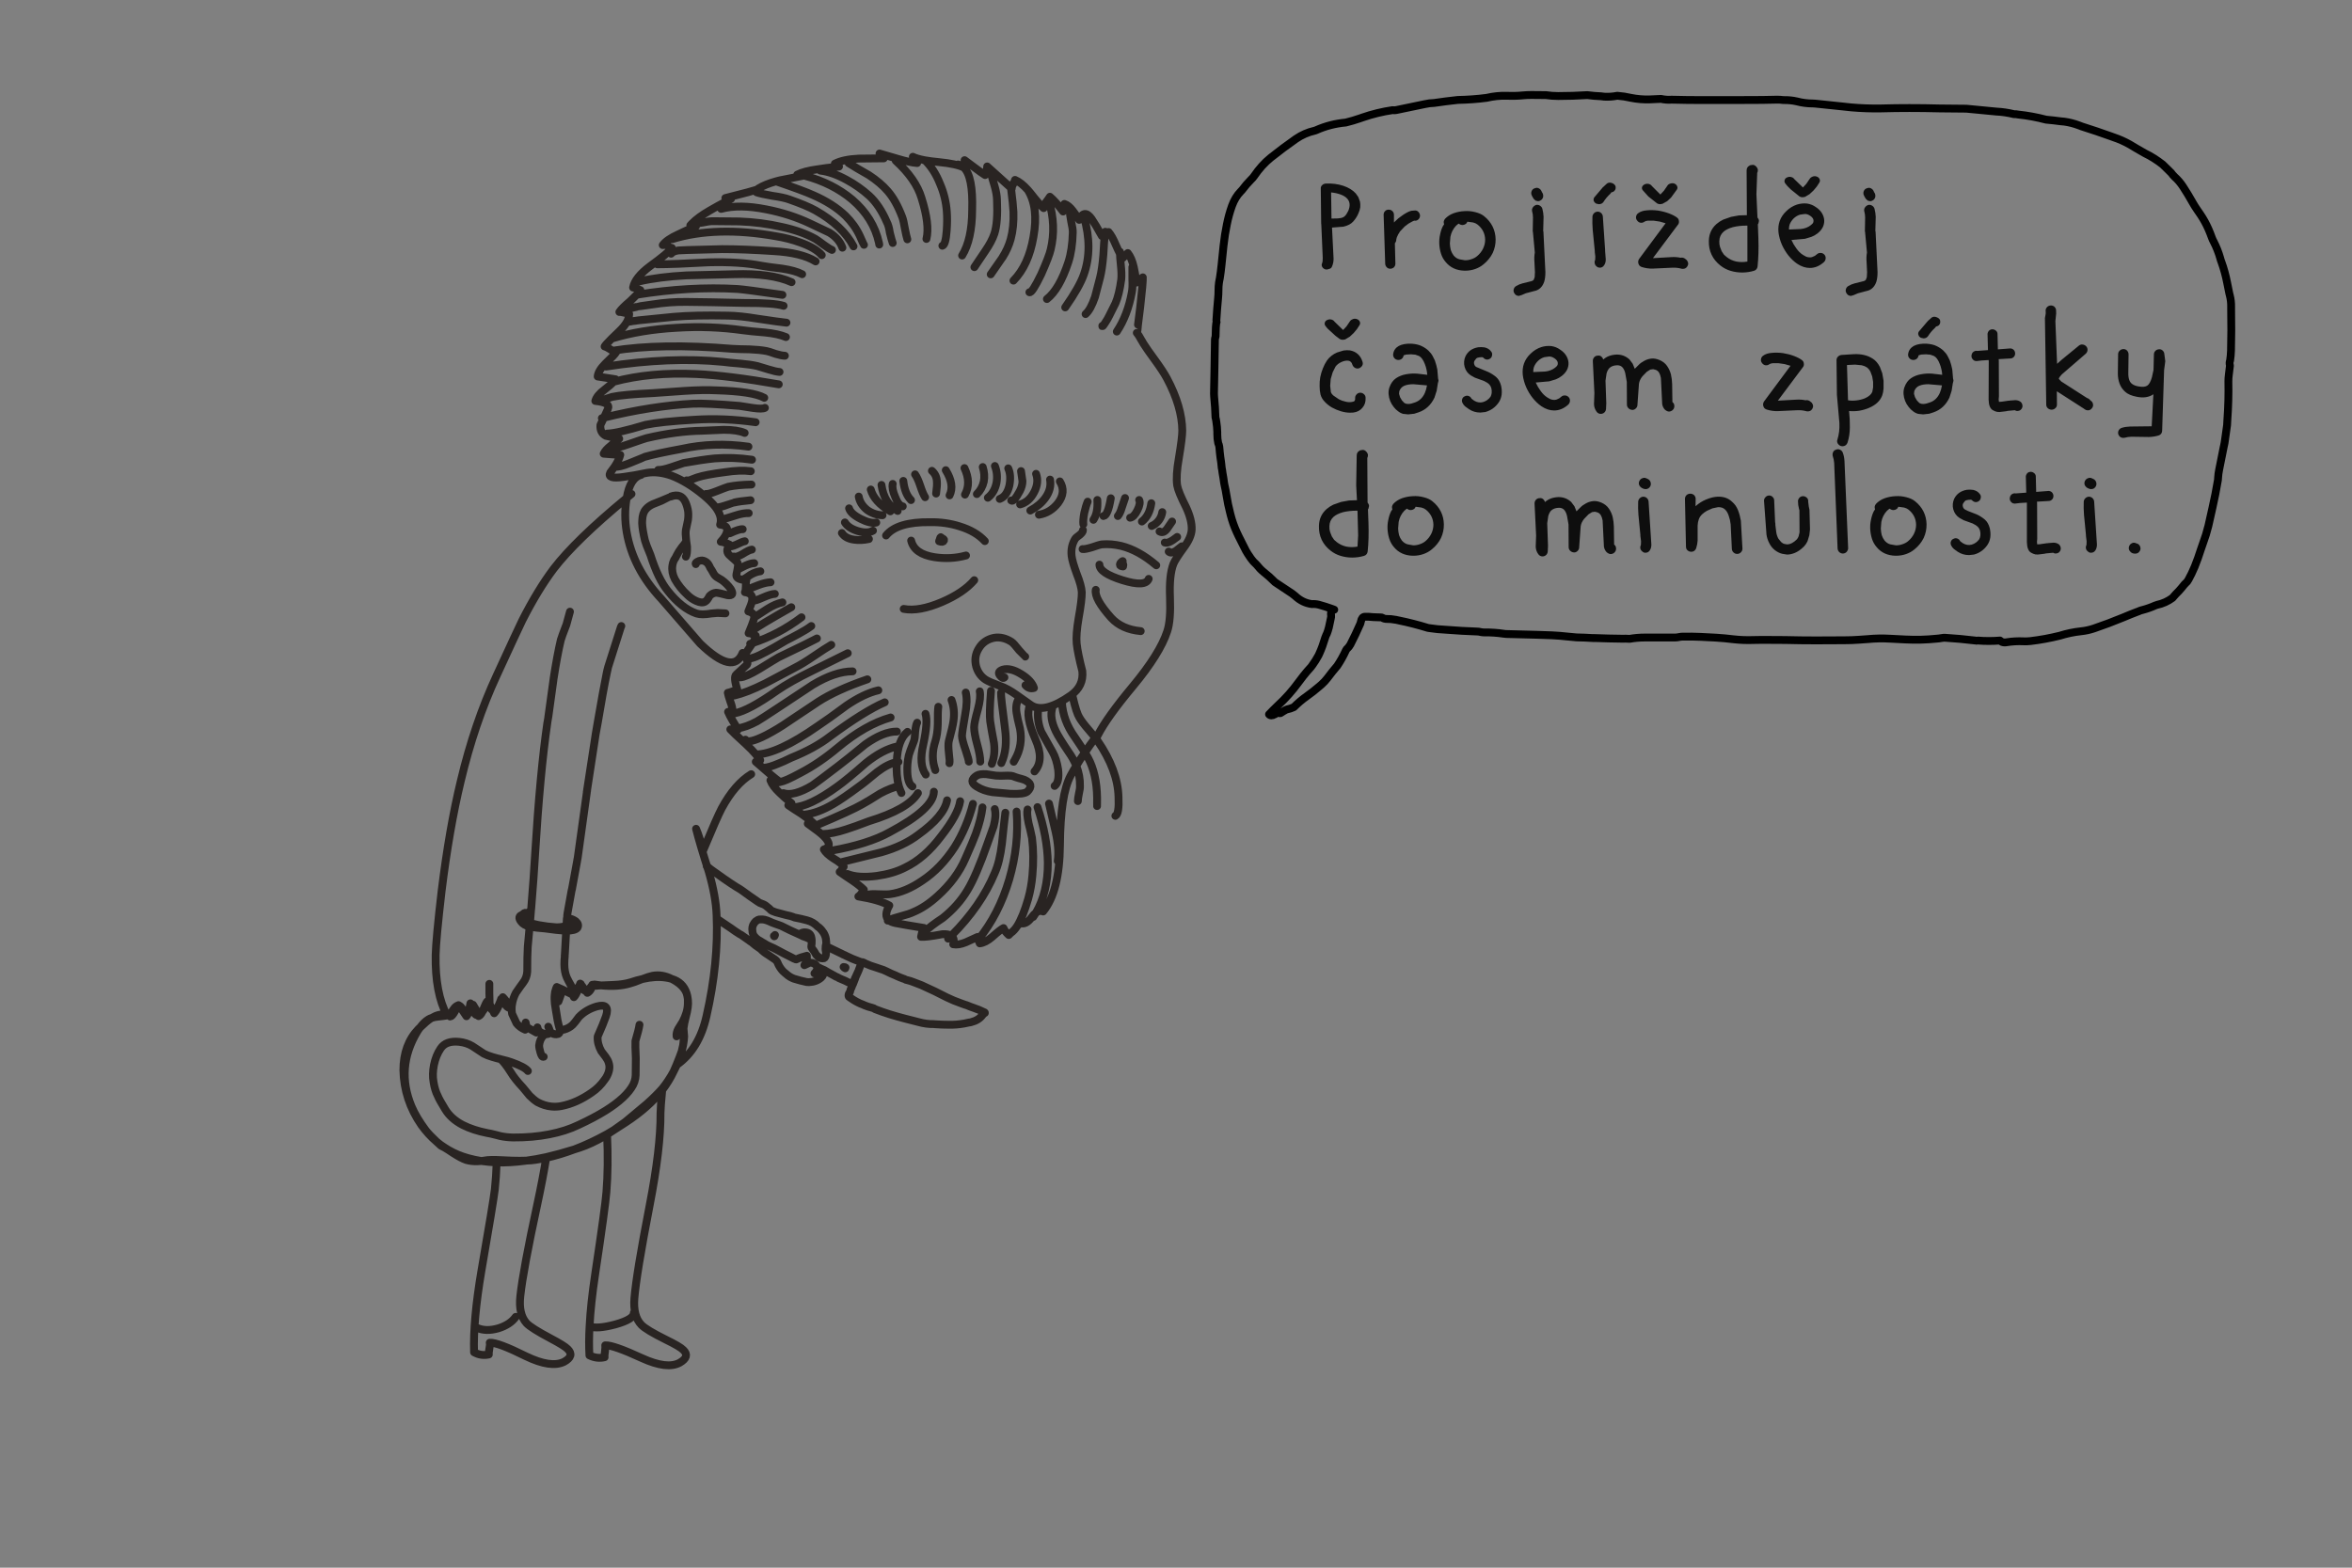 
<svg xmlns="http://www.w3.org/2000/svg" version="1.1" xmlns:xlink="http://www.w3.org/1999/xlink" preserveAspectRatio="none" x="0px" y="0px" width="900px" height="600px" viewBox="0 0 900 600">
<rect x="0" y="0" width="900" height="600" fill="#808080" stroke="none"/>
<defs>
<g id="Layer6_0_FILL">
<path fill="#FFFFFF" stroke="none" d="
M 173.15 441.15
Q 176.45 443.3 178.4 443.95 180.3 444.5 182.6 444.45 183.25 444.45 184.2 444.35 181.6 443.95 179.1 443.25 175.1 442.15 171.65 440.15 172.35 440.6 173.15 441.15
M 170.2 439.25
Q 168.5 438.2 167 436.9 167.8 437.65 168.75 438.5 169.35 438.8 170.2 439.25
M 209 443.15
Q 214.35 441.95 219.8 439.9 214 441.7 209.05 442.85 204.95 443.75 201.45 444.2 203.45 444.15 204.9 443.9 206.95 443.6 209 443.15
M 257.75 410.1
Q 256.8 411.9 255.55 413.75 254.7 415.05 253.45 416.6 251.15 419.25 247.45 422.55
L 239.25 429.4
Q 236.8 431.15 234.9 432.5 237.15 431.1 239.4 429.6 248.2 423.85 253.4 417.2 256.05 413.75 257.75 410.1
M 260.9 402.25
Q 261.2 401.1 261.4 400 261.15 401.1 260.85 402.4 260.9 402.3 260.9 402.25
M 257 374.65
Q 257.1 374.7 257.25 374.75 260.45 376.45 261.85 378.5 262.35 379.2 262.7 380.05 261.3 375.9 257 374.65
M 226.65 377.3
Q 226.5 377.35 226.3 377.4 226.05 377.6 225.8 378.3 225.45 379.1 225.3 379.1 224.7 379.3 224.15 379.25
L 224.75 380
Q 225.55 379.6 226.15 378.55 226.55 377.8 226.65 377.3
M 241.35 375.95
Q 238.6 376.8 234.8 376.95 231.75 377.05 230.05 377.15 236.4 377.8 241.05 376.4 242.35 376.1 245.4 374.85 245.588 374.756 245.8 374.7 243.683 375.156 241.35 375.95
M 214.25 394.8
Q 214.1 395.4 213.65 395.65 213.35 395.8 212.9 395.8 211.6 395.85 210.85 395.15 211.6 395.9 212.9 395.85 213.3 395.8 213.65 395.7 214.15 395.4 214.25 394.8
M 213.7 392
Q 213.5 391.05 213.35 390.45 212.65 386.25 212.35 384.05 212.25 383.15 212.2 382.4 212.2 383.2 212.3 384.05 212.6 386.25 213.35 390.5 213.45 391.1 213.7 392.1 213.9 392.95 214.2 394 214.247 394.141 214.25 394.2 214.248 394.094 214.2 393.95 213.9 392.85 213.7 392
M 210.25 395.35
L 210.3 395.35
Q 210.347 395.209 210.4 395.15 210.344 395.209 210.25 395.35
M 210.4 395.05
L 210.4 395.15
Q 210.347 395.209 210.3 395.35 210.55 395.2 210.85 395.15 210.6 394.9 210.45 394.65
L 210.4 394.55
Q 210.4 394.6 210.4 394.7 210.4 394.9 210.4 395.05
M 209.15 395.75
Q 209.098 395.752 209.05 395.8 210 395.8 210.3 395.35
L 210.25 395.35
Q 209.6 395.55 209.15 395.75
M 205.65 393.35
L 205.65 393.5
Q 206.1 395.4 208.6 395.75 208.85 395.8 209.05 395.8 209.098 395.752 209.15 395.75 208.898 395.75 208.6 395.7 206 395.3 205.65 393.2 205.65 393.3 205.65 393.35
M 218.5 377.15
Q 217.95 376.25 217.6 375.55 217.95 376.3 218.5 377.25 218.8 377.9 218.9 378.5 218.85 377.85 218.5 377.15
M 218.75 379.75
L 218.7 379.8
Q 219.1 380.6 219.6 381.65 220.3 380.95 221 379.25 221.55 377.9 221.8 377.05 221.35 377.6 220.8 378.65 220 380 219.25 380.6 218.95 380.1 218.75 379.75
M 212.85 382.2
L 213.7 383.3
Q 214.35 381.45 214.85 380.05 215.05 379.6 215.2 379.2 215.1 379.3 215 379.45 213.95 382.1 212.85 382.2
M 215.55 378.9
L 215.5 378.9
Q 216.7 379.5 218.45 380.35 218.538 380.175 218.6 380.05 218.537 380.169 218.45 380.3 216.7 379.45 215.55 378.9
M 222.2 376.7
L 222.3 376.8
Q 222.25 376.7 222.25 376.6 222.2 376.65 222.2 376.7
M 216.65 356.2
L 216.75 354.35
Q 214.8 354.95 212.8 354.9 209.55 354.7 206.05 354.05 204.1 353.65 202.8 353.2 202.7 353.9 202.65 354.65 203.05 354.75 203.5 354.8 205.25 355.1 208.5 355.35 214.05 356.1 214.95 356.1 215.85 356.15 216.65 356.2
M 216.95 351.65
Q 216.95 351.441 216.95 351.25 216.937 351.49 216.9 351.75 216.8 352.9 216.75 354.3 216.85 352.85 216.95 351.65
M 201.05 393.4
Q 201 393.7 200.95 394 198.9 393.15 197.65 391.65 198.85 393.2 200.95 394.1 201 393.75 201.05 393.4
M 201.7 393.2
Q 201.3 392.4 201.15 391.35 201.15 391.4 201.15 391.45 201.3 392.45 201.7 393.2
M 195.8 385.8
L 195.8 385.75
Q 195.8 385.05 195.95 384.35 195.5 385.05 195.3 385.45 195.45 385.7 195.65 386 195.7 385.9 195.8 385.8
M 183.15 388.45
Q 183.05 388.5 183 388.5 183.05 388.7 183.15 388.9 183.95 388.55 184.55 387.25 183.8 388.25 183.15 388.45
M 191.95 382.55
Q 191.8 382.4 191.75 382.35 191.65 382.85 190.8 384.75 189.95 386.6 189.25 386.75 188.9 386.8 188.6 386.7 188.8 387.15 189.1 387.8 190.1 386.75 190.9 384.75 191.5 383.35 191.95 382.55
M 201.75 371.9
Q 201.75 371.85 201.75 371.8 201.6 374.25 200.15 376.1 199.55 376.9 199.1 377.55 199.55 376.95 200.15 376.15 201.6 374.3 201.75 371.9
M 180.4 385.15
L 180 384
Q 179.6 386.75 178.85 387.05 177.85 387.75 177.2 386.5 176.25 384.95 175.55 384.8 176.6 386.05 178.5 388.95 179 388.45 179.6 386.65 179.95 385.7 180.4 385.15
M 164.75 389.85
Q 164.95 389.7 165.2 389.6 164.5 389.8 163.95 390.15 162.25 391.2 160.75 393.25 163.2 390.85 164.75 389.85
M 220.85 329.5
Q 220.9 329.3 220.9 329.15 220.95 328.85 221.05 328.4 220.95 328.8 220.9 329.1 220.85 329.3 220.85 329.5
M 232.15 257.85
Q 232.4 256.55 232.7 255.3 232.35 256.55 232.1 257.85 230.85 264 228.7 276.5 228.3 278.6 227.95 280.9 228.35 278.6 228.75 276.55 230.85 263.95 232.15 257.85
M 214.6 244.95
Q 215 243.55 216.6 239.45 216.676 239.261 216.7 239.1 216.675 239.25 216.6 239.4 215 243.55 214.6 244.9 213.2 250.85 211.85 259.6 211.8 259.8 211.8 260 211.85 259.85 211.85 259.65 213.2 250.85 214.6 244.95 Z"/>
</g>

<g id="Layer3_0_FILL">
<path fill="#0E0E0E" stroke="none" d="
M 626.85 192
Q 626.75 194.6 626.95 197.05
L 627.7 204.75 627.7 205.15 627.95 207.15 627.9 208.55
Q 627.55 209.25 627.7 210 627.9 210.7 628.55 211.15 628.95 211.55 629.65 211.55 630.7 211.55 631.3 210.65 631.9 209.75 631.9 208.4
L 630.85 192.2
Q 630.85 191.35 630.3 190.75 629.75 190.15 628.9 190.1 628.1 190.1 627.5 190.65 626.9 191.25 626.85 192
M 514 71.1
Q 510.95 70.1 507.35 70.25 506.55 70.3 506.05 70.75 505.5 71.2 505.4 71.85
L 505.55 85.5 505.6 85.9 506.15 98.7
Q 506.2 100.05 505.85 100.9 505.6 101.5 505.95 102.15 506.3 102.8 507.15 103.1
L 507.8 103.15 509 102.8
Q 509.5 102.55 509.7 102 510.3 100.6 510.3 99.05
L 509.7 87.1 514.1 86.75
Q 516.6 86.15 517.8 84.8 519 83.45 519.7 81.9 520.35 80.5 520.5 79.35 520.6 78.15 520.4 77.15
L 519.75 75.4 518.8 74.05
Q 517.1 72.15 514 71.1
M 513 74.45
Q 514.65 75.05 515.55 76.05 517.15 77.9 515.9 80.75 515.2 82.15 514.65 82.65 514.1 83.25 513.05 83.45
L 511.85 83.6 509.5 83.65 509.35 73.65
Q 511.4 73.85 513 74.45
M 799.4 190.1
Q 798.6 190.1 798 190.65 797.4 191.25 797.35 192 797.25 194.6 797.45 197.05
L 798.2 204.75 798.2 205.15 798.45 207.15 798.4 208.55
Q 798.05 209.25 798.2 210 798.4 210.7 799.05 211.15 799.45 211.55 800.15 211.55 801.2 211.55 801.8 210.65 802.4 209.75 802.4 208.4
L 801.35 192.2
Q 801.35 191.35 800.8 190.75 800.25 190.15 799.4 190.1
M 769.15 190.15
Q 768.9 190.9 769.2 191.6 769.6 192.35 770.3 192.65
L 771 192.75 773.05 192.5 773.2 192.5 775.6 192.35 775.6 207.55 775.75 209.15
Q 776.15 210.95 777.15 211.5 778.1 212.05 778.9 212.2
L 779.25 212.2 779.7 212.25 782.25 211.95 782.95 211.8 785.65 211.55
Q 786.25 211.95 786.95 211.8 787.7 211.7 788.15 211.1 788.65 210.45 788.55 209.7 788.45 208.9 787.85 208.35 786.95 207.7 785.8 207.7
L 783.8 207.85
Q 783.7 207.85 783.5 207.9
L 783.25 207.9 780.5 208.3 779.55 208.35 779.45 207.4 779.55 206.25 779.5 192.6 779.45 192 783.85 191.75
Q 784.65 191.75 785.2 191.2 785.75 190.65 785.75 189.85 785.75 189.05 785.2 188.45 784.65 187.9 783.85 187.9
L 779.3 188.25 779.15 188.25 779 182.2
Q 778.9 181.4 778.2 180.95 777.55 180.5 776.8 180.6 776 180.7 775.55 181.35 775.1 182.05 775.2 182.8
L 775.35 188.55 771.25 188.85
Q 770.55 188.7 769.95 189.1 769.35 189.45 769.15 190.15
M 771.1 135.3
Q 771.1 134.5 770.55 133.9 770 133.35 769.2 133.35
L 764.65 133.7 764.5 133.7 764.35 127.65
Q 764.25 126.85 763.55 126.4 762.9 125.95 762.15 126.05 761.35 126.15 760.9 126.8 760.45 127.5 760.55 128.25
L 760.7 134 756.6 134.3
Q 755.9 134.15 755.3 134.55 754.7 134.9 754.5 135.6 754.25 136.35 754.55 137.05 754.95 137.8 755.65 138.1
L 756.35 138.2 758.4 137.95 758.55 137.95 760.95 137.8 761 138.2 760.95 153 761.1 154.6
Q 761.5 156.4 762.5 156.95 763.45 157.5 764.25 157.65
L 764.6 157.65 765.05 157.7 767.6 157.4 768.3 157.25 771 157
Q 771.6 157.4 772.3 157.25 773.05 157.15 773.5 156.55 774 155.9 773.9 155.15 773.8 154.35 773.2 153.8 772.3 153.15 771.15 153.15
L 769.15 153.3
Q 769.05 153.3 768.85 153.35
L 768.6 153.35 765.85 153.75 764.9 153.8 764.8 152.85 764.9 151.7 764.85 138.05 764.8 137.45 769.2 137.2
Q 770 137.2 770.55 136.65 771.1 136.1 771.1 135.3
M 672.65 64.95
Q 672.55 64.35 672.1 63.85 671.4 63.05 670.65 63.1
L 669.65 63.25 668.85 63.8 668.45 64.5 668.35 65.2 668.45 82.4
Q 668.4 82.35 668.35 82.35
L 665.4 82.45 662.4 83 659.4 84.05
Q 657.95 84.75 656.8 85.75 653.95 88.3 653.9 92.2 653.8 95.05 654.95 97.5 656.1 99.9 658.35 101.65 660.05 103 662.2 103.65 664.35 104.3 666.65 104.3 668.9 104.3 671.15 103.65 672.4 103.25 672.55 101.9 673.05 97.1 672.85 91.1
L 672.65 85.85
Q 672.7 85.75 672.75 85.7 672.85 85.6 672.85 85.55
L 673.05 84.65
Q 673.15 84.05 672.55 83.35
L 672.55 83.25 672.5 83.15 672.1 74.35 672.4 66.2
Q 672.7 65.6 672.65 64.95
M 659.5 88.7
Q 660.75 87.6 663.05 86.95 665.4 86.35 668.4 86.35
L 668.65 86.35 668.65 100.1
Q 666.5 100.5 664.4 100.1 662.35 99.65 660.75 98.4
L 659.7 97.5 658.8 96.15 658.15 94.45
Q 657.85 93.5 657.9 92.3 657.95 90.1 659.5 88.7
M 819 209.45
Q 818.9 208.85 818.45 208.45 818.05 208.05 817.45 207.95 816.35 207.35 815.3 208.2 814.7 208.75 814.6 209.55 814.5 210.4 815.1 211.05 815.75 211.9 817 211.9
L 817.5 211.85
Q 818.3 211.7 818.75 210.95 819.25 210.25 819 209.45
M 802.1 184.55
Q 801.85 183.75 801.1 183.35
L 800.55 183.1
Q 799.8 182.7 799.05 183 798.25 183.25 797.85 184 797.45 184.75 797.7 185.55 798 186.3 798.75 186.75
L 799.25 187 799.75 187.15 800.2 187.2
Q 801.4 187.2 802 186.1 802.35 185.35 802.1 184.55
M 747.75 190.95
Q 747.35 191.85 747.25 192.9 747.15 193.95 747.45 195 748.05 197.1 749.85 198.25
L 751.4 199.1 754.85 200.35
Q 756.2 201 756.8 201.6 757.4 202.2 757.65 203.05 757.9 204.05 757.8 204.95 757.7 205.8 757.35 206.4 756.2 207.95 754.45 208.45 752.75 208.9 751.1 207.9
L 750.35 207.35
Q 750.2 207.2 750.05 207.1 749.7 206.35 748.95 206.1 748.25 205.85 747.55 206.2 746.8 206.5 746.55 207.2 746.25 207.95 746.6 208.7 746.95 209.5 747.65 210.1
L 749.1 211.15
Q 751.05 212.45 753.45 212.45
L 755.35 212.25
Q 758.6 211.35 760.5 208.55 761.35 207.3 761.6 205.65 761.8 203.95 761.4 202.2 760.85 200 759.45 198.8 758.05 197.65 756.45 196.9
L 753 195.55 751.9 195
Q 751.3 194.65 751.1 193.9 750.9 193.2 751.25 192.6
L 751.9 191.75
Q 752.3 191.4 753.2 191.3
L 754.05 191.25
Q 754.3 191.25 754.55 191.4 755.05 192 755.8 192.15 756.6 192.25 757.25 191.75 757.85 191.3 757.95 190.5 758.1 189.7 757.6 189.1 756.7 187.85 755.05 187.5
L 753.85 187.4 752.65 187.45
Q 749.15 188.05 747.75 190.95
M 717.85 192.85
Q 717.05 193.85 717.5 194.9
L 717.2 195.4
Q 717.15 195.55 717 195.7 716.3 197.1 715.95 198.9 715.55 200.65 715.65 202.55 715.75 204.4 716.3 206.15 716.85 207.95 718.1 209.4 720.75 212.6 725.35 212.7
L 725.5 212.7
Q 727.55 212.7 729.4 212.05 731.25 211.4 732.65 210.2 734.9 208.35 736.1 205.9 737.25 203.4 737.2 200.65 737.15 198.05 736.05 195.8 734.9 193.5 732.75 191.8 731.5 190.8 729.45 190.3 727.4 189.75 725.3 189.9 723.15 190 721.15 190.7 719.15 191.45 717.85 192.85
M 723.15 194.7
L 723.2 194.7 723.25 194.8
Q 723.95 195.3 724.75 195.2 725.55 195.1 726.1 194.5
L 726.4 193.95 728.6 194.25
Q 729.6 194.5 730.3 195.05 733.1 197.3 733.2 200.8 733.2 202.6 732.4 204.25 731.6 205.9 730.1 207.15 729.2 207.9 727.95 208.3 726.7 208.75 725.4 208.7
L 723.4 208.35
Q 722.15 208.05 721.15 206.9 720.45 206 720.05 204.8 719.75 203.55 719.7 202.3
L 719.9 199.75
Q 720.15 198.5 720.65 197.5 721.3 196.25 722.05 195.5 722.9 194.7 723.15 194.7
M 702.55 172.1
Q 701.7 172.35 701.4 173.15 701.1 173.9 701.35 174.7 701.7 175.6 701.85 177.15
L 703.15 209.75
Q 703.15 210.6 703.7 211.2 704.25 211.8 705.1 211.85
L 705.15 211.85
Q 705.95 211.85 706.55 211.3 707.1 210.7 707.2 209.95
L 705.8 176.5
Q 705.7 174.7 705.15 173.25 704.85 172.45 704.05 172.1 703.3 171.75 702.55 172.1
M 678.35 190.25
Q 677.8 189.65 677.05 189.65 676.25 189.6 675.65 190.2 675.05 190.75 675 191.55
L 675.95 204.6
Q 676.2 206.35 677.05 207.95 677.8 209.45 679.1 210.5 680.4 211.55 681.95 211.95
L 683.8 212.25
Q 685.2 212.25 686.7 211.65 688.5 210.95 690.3 209.15 691.15 208.25 691.65 207.15
L 692.35 204.85 692.6 202.65 692.4 195.05 692.15 193.95 691.9 191.95
Q 692 191.15 691.45 190.55 690.9 190 690.1 189.9 689.3 189.85 688.7 190.35 688.1 190.9 688 191.7
L 688.1 193.3 688.4 194.8 688.55 195.25 688.6 203.75 688.25 205.25
Q 688 205.95 687.55 206.45 685.65 208.35 683.8 208.35
L 682.9 208.2
Q 682.2 208.05 681.55 207.45
L 680.5 206.15
Q 679.9 205.05 679.7 203.75
L 679.35 200.95 679.35 200.4 679.25 199.8 678.9 191.65
Q 678.95 190.85 678.35 190.25
M 648.8 193.75
L 648.85 190.95
Q 648.85 190.1 648.25 189.5 647.65 188.95 646.8 188.95 645.95 188.95 645.35 189.5 644.75 190.1 644.75 190.95
L 645.15 209.35
Q 645.2 210.1 645.65 210.55 646.15 211.05 646.85 211.15 647.6 211.25 648.2 210.9 648.8 210.5 649.05 209.8 649.5 208.4 649.6 206.95
L 649.6 201.2
Q 649.65 199.9 650.05 198.75 650.4 197.75 651.25 196.9 652.1 196.1 653.15 195.5
L 655.3 194.55 657.45 194.1
Q 659.1 194.05 660.1 195 661 195.85 661.5 197.4 662.05 198.9 662.25 200.7
L 662.7 210.1
Q 662.75 210.9 663.35 211.45 663.95 212 664.7 212
L 664.85 212
Q 665.65 211.95 666.2 211.35 666.8 210.7 666.75 209.9
L 666.15 199.3
Q 665.8 197.2 665.05 195.25 664.3 193.35 662.85 192.1 660.65 189.95 657.2 190.1 655.2 190.2 652.9 191.15 650.6 192.1 648.8 193.75
M 627.35 184
Q 626.95 184.75 627.2 185.55 627.5 186.3 628.25 186.75
L 628.75 187 629.25 187.15 629.7 187.2
Q 630.9 187.2 631.5 186.1 631.85 185.35 631.6 184.55 631.35 183.75 630.6 183.35
L 630.05 183.1
Q 629.3 182.7 628.55 183 627.75 183.25 627.35 184
M 592.45 197.5
Q 592.8 196.25 593.5 195.45 594.6 194.4 596.45 194.35 597.55 194.3 598.35 194.95 599.2 195.75 599.6 197.35
L 600.2 200.7 600.25 209.4
Q 600.25 210.15 600.75 210.7 601.3 211.3 602.05 211.4 602.8 211.55 603.45 211.05 604.1 210.55 604.25 209.8
L 604.85 201.45
Q 605.05 199.95 606.2 198.55
L 607.85 196.85 609.2 196 610.3 195.85 611.25 196.1
Q 612.1 196.4 612.6 197.25 613.05 198.05 613.25 199.25
L 613.75 209.25
Q 613.9 210.15 614.35 210.8 614.8 211.5 615.55 211.85 616.3 212.25 617.1 211.9 617.85 211.6 618.25 210.8 618.5 210.2 618.35 209.5 618.2 208.85 617.65 208.4
L 617.55 201.55
Q 617.5 199.65 617.1 197.9 616.65 196.1 615.6 194.6 614.6 193.15 612.75 192.35 610.95 191.6 609.5 191.8 608 192 606.8 192.7 605.55 193.35 604.7 194.25
L 603.25 195.7 602.45 193.75 601.2 192.1
Q 599.1 190.2 596.3 190.25 593.1 190.4 591.2 192.15 591 191.45 590.45 191 589.85 190.55 589.2 190.65 588.3 190.65 587.75 191.25 587.2 191.85 587.2 192.7
L 587.8 204.95 587.65 209.15
Q 587.65 210.7 588.6 212.05 589.2 212.95 590.25 212.95
L 590.75 212.9
Q 591.35 212.75 591.8 212.25 592.2 211.75 592.25 211.1
L 592.35 208.9 592.05 200.25 592.45 197.5
M 536.45 190.7
Q 534.45 191.45 533.15 192.85 532.35 193.85 532.8 194.9
L 532.5 195.4
Q 532.45 195.55 532.3 195.7 531.6 197.1 531.25 198.9 530.85 200.65 530.95 202.55 531.05 204.4 531.6 206.15 532.15 207.95 533.4 209.4 536.05 212.6 540.65 212.7
L 540.8 212.7
Q 542.85 212.7 544.7 212.05 546.55 211.4 547.95 210.2 550.2 208.35 551.4 205.9 552.55 203.4 552.5 200.65 552.45 198.05 551.35 195.8 550.2 193.5 548.05 191.8 546.8 190.8 544.75 190.3 542.7 189.75 540.6 189.9 538.45 190 536.45 190.7
M 538.45 194.7
L 538.5 194.7 538.55 194.8
Q 539.25 195.3 540.05 195.2 540.85 195.1 541.4 194.5
L 541.7 193.95 543.9 194.25
Q 544.9 194.5 545.6 195.05 548.4 197.3 548.5 200.8 548.5 202.6 547.7 204.25 546.9 205.9 545.4 207.15 544.5 207.9 543.25 208.3 542 208.75 540.7 208.7
L 538.7 208.35
Q 537.45 208.05 536.45 206.9 535.75 206 535.35 204.8 535.05 203.55 535 202.3
L 535.2 199.75
Q 535.45 198.5 535.95 197.5 536.6 196.25 537.35 195.5 538.2 194.7 538.45 194.7
M 522.9 172.95
Q 522.2 172.15 521.45 172.2
L 520.45 172.35 519.65 172.9 519.25 173.6 519.15 174.3 518.95 185.8 519.25 191.5
Q 519.2 191.45 519.15 191.45
L 516.2 191.55 513.2 192.1 510.2 193.15
Q 508.75 193.85 507.6 194.85 504.75 197.4 504.7 201.3 504.6 204.15 505.75 206.6 506.9 209 509.15 210.75 510.85 212.1 513 212.75 515.15 213.4 517.45 213.4 519.7 213.4 521.95 212.75 523.2 212.35 523.35 211 523.85 206.2 523.65 200.2
L 523.45 194.95
Q 523.5 194.85 523.55 194.8 523.65 194.7 523.65 194.65
L 523.85 193.75
Q 523.95 193.15 523.35 192.45
L 523.35 192.35 523.3 192.25 523.2 175.3
Q 523.5 174.7 523.45 174.05 523.35 173.45 522.9 172.95
M 510.3 197.8
Q 511.55 196.7 513.85 196.05 516.2 195.45 519.2 195.45
L 519.45 195.45 519.7 204.95 519.45 209.2
Q 517.3 209.6 515.2 209.2 513.15 208.75 511.55 207.5
L 510.5 206.6 509.6 205.25 508.95 203.55
Q 508.65 202.6 508.7 201.4 508.75 199.2 510.3 197.8
M 824.7 134.35
Q 824.2 134.9 824.2 135.65
L 824.05 141.55 823.45 144.35
Q 822.75 146.85 821.65 147.6 820.55 148.3 818.35 147.9 816.85 147.65 816 147.05 815.15 146.5 814.8 145.5 814.4 144.5 814.4 142.9
L 814.5 135.55
Q 814.45 134.7 813.85 134.1 813.25 133.55 812.4 133.6 811.55 133.7 811 134.3 810.45 134.9 810.5 135.75
L 810.4 142.95
Q 810.4 145 811.05 146.8 811.7 148.6 813.2 149.95 814.7 151.3 817.6 151.85 821.45 152.65 824 150.9
L 823.35 163.15 815.05 163.25
Q 813.35 163.3 811.9 163.75 811.1 164 810.7 164.75 810.35 165.5 810.6 166.3 811.15 167.6 812.55 167.6
L 813.2 167.5
Q 814.15 167.2 815.6 167.15
L 822.3 167.25
Q 824.15 167.2 825.9 166.7 827.25 166.3 827.35 164.9
L 828.1 141.65 828.55 138.25 828.15 135.2
Q 828 134.5 827.35 134 826.7 133.55 825.95 133.7 825.2 133.8 824.7 134.35
M 782.8 120
L 782.5 121.75 783 154.7
Q 782.95 155.55 783.5 156.15 784.1 156.75 784.95 156.8
L 785.05 156.8
Q 785.85 156.8 786.45 156.25 787.05 155.75 787.1 154.95
L 787.05 149.75 797.4 156.4
Q 797.55 156.5 797.6 156.55 797.75 156.65 797.8 156.7 798.3 157.05 798.9 157.05 799.95 157.05 800.55 156.15 801.05 155.5 800.9 154.7 800.75 153.85 800.1 153.4 799.95 153.3 799.85 153.2
L 799.7 153
Q 799.15 152.45 798.55 152.3
L 788.75 146 787.8 145
Q 787.95 144.35 788.9 143.35
L 798.1 135.4
Q 798.75 134.8 798.8 133.95 798.85 133.15 798.25 132.5 797.65 131.9 796.8 131.85 796 131.8 795.35 132.4
L 788.95 137.65
Q 787.994 138.477 787.15 139.25
L 786.5 122.9 786.8 120 786.75 118.55
Q 786.6 117.75 785.95 117.25 785.25 116.8 784.4 116.95 783.6 117.1 783.1 117.8 782.65 118.45 782.8 119.3
L 782.8 120
M 742.4 123.6
Q 742.55 122.65 742.15 122.15 741.75 121.65 741.15 121.45 740 120.95 739.15 121.55
L 737.7 122.85 737.5 123.1
Q 737.4 123.2 737.35 123.25
L 734.25 126.9
Q 733.85 127.55 734.1 128.2 734.3 128.95 735.1 129.3
L 736.05 129.5
Q 737.2 129.5 737.8 128.6 738.8 127 740.35 125.55 740.5 125.4 740.6 125.3 740.7 125.1 740.8 125 740.85 125 740.9 124.95 741.5 124.85 741.9 124.5 742.3 124.1 742.4 123.6
M 728.7 148.3
Q 728.3 149.55 728.4 150.85 728.5 152.2 729 153.45 729.5 154.7 730.35 155.75 731.1 156.75 732.1 157.45 733 158.15 734 158.4
L 735.9 158.6 738.2 158.35 739.9 157.8
Q 743.95 156.4 745.95 152.2
L 746.8 149.55 747.25 146.7 747.45 145.95
Q 747.6 145.5 747.35 145
L 747.05 141.45
Q 746.7 139.65 746.1 137.95
L 745.25 136.25
Q 744.7 135.2 743.65 134.2 742.6 133.2 741.05 132.45 739.5 131.7 737.25 131.55 734.2 131.4 732.3 132.4 730.45 133.45 730.15 135.5 730.05 136.35 730.55 137 731.05 137.65 731.9 137.75 732.75 137.85 733.4 137.35 734.05 136.85 734.15 136
L 735.15 135.7 737 135.6 738.65 135.75 740.05 136.25
Q 740.7 136.6 741.25 137.35 741.8 138.1 742.3 139.4 743.05 141.35 743.2 143.45
L 739.3 143
Q 737.1 142.85 735.05 143.25 733 143.6 731.25 144.75 729.55 145.9 728.7 148.3
M 734.5 147.6
Q 735.9 147.05 737.9 147.05
L 743.1 147.5 742.75 149.05 742.25 150.45
Q 741 153.15 738.55 154 737 154.6 736.05 154.6 735.1 154.65 734.4 154.2
L 733.5 153.25 732.8 152.05 732.4 150.75 732.5 149.7
Q 733.1 148.15 734.5 147.6
M 703.3 136.5
Q 702.75 137.05 702.75 137.85
L 702.9 151.1 703.85 161.9
Q 704 165.4 703.1 168.2 702.8 169 703.2 169.7 703.65 170.45 704.4 170.7
L 705 170.8
Q 705.65 170.8 706.2 170.45 706.7 170.1 706.95 169.45 707.85 166.65 707.85 163.6 707.9 160.5 707.55 157.3 709.45 157.5 711.45 157.2 713.45 156.85 715.2 156.1 719.1 154.45 720.25 151.3 720.65 150.15 720.75 148.7
L 720.75 145.7 720.25 142.85 719.35 140.45
Q 718.25 138.3 716.65 137.3 715.05 136.25 713.2 135.85 711.4 135.45 709.4 135.55
L 704.65 135.85
Q 703.85 135.95 703.3 136.5
M 716.75 146.15
L 716.75 148.25 716.45 149.95
Q 715.85 151.45 713.6 152.45 712.1 153.05 710.35 153.25 708.6 153.45 707.15 153.2
L 706.75 139.7 709.85 139.55 712.4 139.8
Q 713.5 140.05 714.35 140.6 715.2 141.2 715.75 142.3
L 716.4 144.05 716.75 146.15
M 690.25 139.2
Q 690.2 138.35 689.55 137.85 688.45 137 686.5 136.25 684.5 135.5 682.3 135.15 680.05 134.85 678 135.05 675.9 135.2 674.65 136.15 674 136.6 673.85 137.45 673.7 138.25 674.25 138.95 674.75 139.65 675.55 139.8 676.4 139.9 677.05 139.4 677.45 139.1 678.4 139
L 680.5 139 682.9 139.35 685.15 140 675.05 153.6
Q 674.45 154.45 674.75 155.45 675.05 156.45 676.05 156.75 678.1 157.4 680.2 157.35
L 687.85 157
Q 689.6 156.95 691.05 157.35
L 691.55 157.45 691.65 157.45
Q 692.55 157.45 693.05 157 693.55 156.55 693.7 155.95
L 693.8 155.55 693.7 154.9 693.3 154.15 692.5 153.5
Q 691.7 153 690.9 153.2 689.2 152.85 687.45 152.95
L 680.3 153.35 689.8 140.65
Q 690.35 140.05 690.25 139.2
M 614.35 145.7
L 614.75 142.95
Q 615.1 141.7 615.8 140.9 616.9 139.85 618.75 139.8 619.85 139.75 620.65 140.4 621.5 141.2 621.9 142.8
L 622.5 146.15 622.55 154.85
Q 622.55 155.6 623.05 156.15 623.6 156.75 624.35 156.85 625.1 157 625.75 156.5 626.4 156 626.55 155.25
L 627.15 146.9
Q 627.35 145.4 628.5 144
L 630.15 142.3 631.5 141.45 632.6 141.3 633.55 141.55
Q 634.4 141.85 634.9 142.7 635.35 143.5 635.55 144.7
L 636.05 154.7
Q 636.2 155.6 636.65 156.25 637.1 156.95 637.85 157.3 638.6 157.7 639.4 157.35 640.15 157.05 640.55 156.25 640.8 155.65 640.65 154.95 640.5 154.3 639.95 153.85
L 639.85 147
Q 639.8 145.1 639.4 143.35 638.95 141.55 637.9 140.05 636.9 138.6 635.05 137.8 633.25 137.05 631.8 137.25 630.3 137.45 629.1 138.15 627.85 138.8 627 139.7
L 625.55 141.15 624.75 139.2 623.5 137.55
Q 621.4 135.65 618.6 135.7 615.4 135.85 613.5 137.6 613.3 136.9 612.75 136.45 612.15 136 611.5 136.1 610.6 136.1 610.05 136.7 609.5 137.3 609.5 138.15
L 610.1 150.4 609.95 154.6
Q 609.95 156.15 610.9 157.5 611.5 158.4 612.55 158.4
L 613.05 158.35
Q 613.65 158.2 614.1 157.7 614.5 157.2 614.55 156.55
L 614.65 154.35 614.35 145.7
M 583.15 139.15
Q 582.45 141.15 582.7 143.55 583 145.9 584 148.2 585 150.45 586.55 152.4 588.1 154.3 589.85 155.5 592.25 157.1 594.7 157.1 597.6 157.1 600.1 154.85 600.7 154.25 600.75 153.45 600.8 152.6 600.25 152 599.65 151.35 598.8 151.35 598 151.3 597.35 151.9
L 596.65 152.45 595.55 152.95
Q 594.95 153.15 594.05 153 593.15 152.85 592.05 152.1 590.65 151.2 589.55 149.65 588.4 148.1 587.65 146.4
L 592.8 145.95 595.3 145.2
Q 596.5 144.75 597.6 143.9 600.3 141.8 600.2 138.85 600.1 137.4 599.3 136.1 598.5 134.8 597.05 133.85 595.45 132.7 593.6 132.45 591.65 132.25 589.75 132.85 587.5 133.6 585.75 135.3 583.95 136.95 583.15 139.15
M 586.7 142.4
Q 586.7 141.2 586.95 140.5 587.45 139.2 588.5 138.15 589.6 137.1 590.95 136.7
L 592.75 136.45
Q 593.75 136.4 594.85 137.15 596.1 138 596.1 139 596.15 139.6 595.8 140.05
L 595.1 140.7
Q 593.55 141.95 591.25 142.2
L 586.7 142.4
M 566.85 132.85
L 565.65 132.9
Q 562.15 133.5 560.75 136.4 560.35 137.3 560.25 138.35 560.15 139.4 560.45 140.45 561.05 142.55 562.85 143.7
L 564.4 144.55 567.85 145.8
Q 569.2 146.45 569.8 147.05 570.4 147.65 570.65 148.5 570.9 149.5 570.8 150.4 570.7 151.25 570.35 151.85 569.2 153.4 567.45 153.9 565.75 154.35 564.1 153.35
L 563.35 152.8
Q 563.2 152.65 563.05 152.55 562.7 151.8 561.95 151.55 561.25 151.3 560.55 151.65 559.8 151.95 559.55 152.65 559.25 153.4 559.6 154.15 559.95 154.95 560.65 155.55
L 562.1 156.6
Q 564.05 157.9 566.45 157.9
L 568.35 157.7
Q 571.6 156.8 573.5 154 574.35 152.75 574.6 151.1 574.8 149.4 574.4 147.65 573.85 145.45 572.45 144.25 571.05 143.1 569.45 142.35
L 564.9 140.45
Q 564.3 140.1 564.1 139.35 563.9 138.65 564.25 138.05
L 564.9 137.2
Q 565.3 136.85 566.2 136.75
L 567.05 136.7
Q 567.3 136.7 567.55 136.85 568.05 137.45 568.8 137.6 569.6 137.7 570.25 137.2 570.85 136.75 570.95 135.95 571.1 135.15 570.6 134.55 569.7 133.3 568.05 132.95
L 566.85 132.85
M 537.1 136
L 538.1 135.7 539.95 135.6 541.6 135.75 543 136.25
Q 543.65 136.6 544.2 137.35 544.75 138.1 545.25 139.4 546 141.35 546.15 143.45
L 542.25 143
Q 540.05 142.85 538 143.25 535.95 143.6 534.2 144.75 532.5 145.9 531.65 148.3 531.25 149.55 531.35 150.85 531.45 152.2 531.95 153.45 532.45 154.7 533.3 155.75 534.05 156.75 535.05 157.45 535.95 158.15 536.95 158.4
L 538.85 158.6 541.15 158.35 542.85 157.8
Q 546.9 156.4 548.9 152.2
L 549.75 149.55 550.2 146.7 550.4 145.95
Q 550.55 145.5 550.3 145
L 550 141.45
Q 549.65 139.65 549.05 137.95
L 548.2 136.25
Q 547.65 135.2 546.6 134.2 545.55 133.2 544 132.45 542.45 131.7 540.2 131.55 537.15 131.4 535.25 132.4 533.4 133.45 533.1 135.5 533 136.35 533.5 137 534 137.65 534.85 137.75 535.7 137.85 536.35 137.35 537 136.85 537.1 136
M 540.85 147.05
L 546.05 147.5 545.7 149.05 545.2 150.45
Q 543.95 153.15 541.5 154 539.95 154.6 539 154.6 538.05 154.65 537.35 154.2
L 536.45 153.25 535.75 152.05 535.35 150.75 535.45 149.7
Q 536.05 148.15 537.45 147.6 538.85 147.05 540.85 147.05
M 506.2 141
Q 505.55 142.6 505.2 144.35 504.9 146.05 504.95 147.8 504.95 149.5 505.3 151 505.7 152.5 506.9 153.75 508.05 155 509.65 155.95 511.25 156.85 513.1 157.4 514.95 157.95 516.6 157.95
L 517.85 157.9
Q 520.1 157.6 521.35 156.05 522.65 154.55 522.55 152.3 522.55 151.4 521.9 150.85 521.3 150.3 520.45 150.3 519.6 150.35 519.05 151 518.5 151.6 518.55 152.4 518.6 153.05 518.35 153.4 518.1 153.75 517.25 153.85 516.15 154.05 514.8 153.7 513.45 153.4 512.3 152.8
L 510.25 151.4
Q 509.4 150.65 509.25 150
L 509 147.65 509.2 145.05 509.95 142.5 511.05 140.3
Q 511.8 139.25 513.3 138.55 514.75 137.9 515.95 138.05 517.15 138.25 517.5 139.6 517.8 140.4 518.5 140.8 519.25 141.2 520.05 140.95 520.8 140.65 521.25 139.95 521.65 139.25 521.35 138.4 520.8 136.6 519.55 135.5 518.3 134.4 516.55 134.1 515.4 133.95 514.1 134.15
L 511.65 134.9
Q 510.45 135.4 509.45 136.2 508.45 137 507.75 138 506.85 139.35 506.2 141
M 510.65 123.1
Q 510.25 122.5 509.45 122.3 508.65 122.1 507.9 122.45 507.15 122.75 506.95 123.45 506.75 124.1 507.15 124.7
L 507.95 125.7 511 128.5 512.65 129.75
Q 513.15 130.05 513.85 130.05
L 514.75 129.9 516.5 128.85 518 127.45 519.25 125.95 520.25 124.4
Q 520.6 123.8 520.35 123.15 520.05 122.45 519.3 122.15 518.55 121.85 517.75 122.1 517 122.35 516.6 122.9
L 515.25 124.9 513.95 126.3 510.65 123.1
M 717.3 79.95
Q 717.1 79.15 716.35 78.7 715.6 78.25 714.85 78.45 714.05 78.75 713.6 79.45 713.15 80.2 713.4 81 713.7 82.05 713.7 83.25
L 713.6 88.8
Q 713.65 88.2 713.7 89.05
L 714.4 96.65
Q 714.1 98.35 714.25 100.15
L 714.45 104.2 714.35 106.05 714 107.05
Q 713.7 107.45 713.15 107.6
L 709.7 108.45
Q 708.5 108.75 707.3 109.45 706.55 109.9 706.35 110.65 706.1 111.45 706.55 112.2 707.15 113.25 708.3 113.25
L 709.3 112.95 710.95 112.25 714.9 111.2
Q 715.95 110.85 716.75 110 717.55 109.15 718 107.8 718.45 106.35 718.45 104.15
L 717.7 88.8
Q 717.7 87.95 717.6 88.7
L 717.75 83
Q 717.7 81.45 717.3 79.95
M 717.25 73.7
Q 717.1 73.6 717.1 73.55 717.05 73.45 717.05 73.35 716.75 72.55 716.05 72.15 715.35 71.7 714.55 72 713.7 72.2 713.3 72.9 712.9 73.6 713.1 74.45
L 713.5 75.35 714.05 76.2 714.75 76.8 715.6 77
Q 716.25 77 716.85 76.55 717.5 76 717.6 75.25 717.7 74.45 717.25 73.7
M 683.6 80.75
Q 681.8 82.4 681 84.6 680.3 86.6 680.55 89 680.85 91.35 681.85 93.65 682.85 95.9 684.4 97.85 685.95 99.75 687.7 100.95 690.1 102.55 692.55 102.55 695.45 102.55 697.95 100.3 698.55 99.7 698.6 98.9 698.65 98.05 698.1 97.45 697.5 96.8 696.65 96.8 695.85 96.75 695.2 97.35
L 694.5 97.9 693.4 98.4
Q 692.8 98.6 691.9 98.45 691 98.3 689.9 97.55 688.5 96.65 687.4 95.1 686.25 93.55 685.5 91.85
L 690.65 91.4 693.15 90.65
Q 694.35 90.2 695.45 89.35 698.15 87.25 698.05 84.3 697.95 82.85 697.15 81.55 696.35 80.25 694.9 79.3 693.3 78.15 691.45 77.9 689.5 77.7 687.6 78.3 685.35 79.05 683.6 80.75
M 684.8 85.95
Q 685.3 84.65 686.35 83.6 687.45 82.55 688.8 82.15
L 690.6 81.9
Q 691.6 81.85 692.7 82.6 693.95 83.45 693.95 84.45 694 85.05 693.65 85.5
L 692.95 86.15
Q 691.4 87.4 689.1 87.65
L 684.55 87.85
Q 684.55 86.65 684.8 85.95
M 683.9 71.15
L 685.25 72.5 688.6 75.2
Q 689.1 75.5 689.8 75.5
L 690.7 75.35 692.45 74.3 693.95 72.9 695.2 71.4 696.2 69.85
Q 696.55 69.25 696.3 68.6 696 67.9 695.25 67.6 694.5 67.3 693.7 67.55 692.95 67.8 692.55 68.35
L 691.2 70.35 689.9 71.75 686.6 68.55
Q 686.2 67.95 685.4 67.75 684.6 67.55 683.85 67.9 683.1 68.2 682.9 68.9 682.7 69.55 683.1 70.15
L 683.9 71.15
M 626.05 82.9
Q 625.9 83.7 626.45 84.4 626.95 85.1 627.75 85.25 628.6 85.35 629.25 84.85 629.65 84.55 630.6 84.45
L 632.7 84.45 635.1 84.8 637.35 85.45 627.25 99.05
Q 626.65 99.9 626.95 100.9 627.25 101.9 628.25 102.2 630.3 102.85 632.4 102.8
L 640.05 102.45
Q 641.8 102.4 643.25 102.8
L 643.75 102.9 643.85 102.9
Q 644.75 102.9 645.25 102.45 645.75 102 645.9 101.4
L 646 101 645.9 100.35 645.5 99.6 644.7 98.95
Q 643.9 98.45 643.1 98.65 641.4 98.3 639.65 98.4
L 632.5 98.8 642 86.1
Q 642.55 85.5 642.45 84.65 642.4 83.8 641.75 83.3 640.65 82.45 638.7 81.7 636.7 80.95 634.5 80.6 632.25 80.3 630.2 80.5 628.1 80.65 626.85 81.6 626.2 82.05 626.05 82.9
M 630.9 70.4
Q 630.1 70.2 629.35 70.55 628.6 70.9 628.35 71.55 628.15 72.25 628.6 72.8
L 630.75 75.2 634.1 77.85
Q 634.6 78.15 635.25 78.15
L 636.15 78 637.95 77 639.45 75.6 641.7 72.5
Q 642.05 71.9 641.75 71.25 641.45 70.55 640.7 70.25 639.95 70 639.2 70.25 638.4 70.45 638.05 71.05
L 636.7 73 635.35 74.45 632.1 71.2
Q 631.7 70.6 630.9 70.4
M 610 81.55
Q 609.4 82.15 609.35 82.9 609.25 85.5 609.45 87.95
L 610.25 96.05 610.25 96.55 610.45 98.05 610.4 99.45
Q 610.05 100.15 610.25 100.9 610.4 101.6 611.05 102.05 611.5 102.45 612.15 102.45 613.2 102.45 613.8 101.55 614.45 100.65 614.45 99.3
L 614.2 96.1 614.2 95.65 613.35 83.1
Q 613.35 82.25 612.8 81.65 612.25 81.05 611.45 81 610.6 81 610 81.55
M 613.3 71.7
Q 613.2 71.85 613.15 71.9
L 610.05 75.55
Q 609.65 76.2 609.85 76.9 610.15 77.6 610.85 77.95
L 611.8 78.15
Q 613 78.15 613.6 77.25 614.6 75.65 616.15 74.2 616.3 74.05 616.35 73.95 616.5 73.8 616.55 73.65 616.65 73.65 616.7 73.6 617.3 73.5 617.65 73.15 618.1 72.75 618.2 72.25 618.35 71.3 617.95 70.85 617.55 70.3 616.95 70.1 615.8 69.65 614.95 70.2
L 613.5 71.55 613.3 71.7
M 586.3 81
Q 586.6 82.05 586.6 83.25
L 586.5 88.8
Q 586.55 88.2 586.6 89.05
L 587.3 96.65
Q 587 98.35 587.15 100.15
L 587.35 104.2 587.25 106.05 586.9 107.05
Q 586.6 107.45 586.05 107.6
L 582.6 108.45
Q 581.4 108.75 580.2 109.45 579.45 109.9 579.25 110.65 579 111.45 579.45 112.2 580.05 113.25 581.2 113.25
L 582.2 112.95 583.85 112.25 587.8 111.2
Q 588.85 110.85 589.65 110 590.45 109.15 590.9 107.8 591.35 106.35 591.35 104.15
L 590.6 88.8
Q 590.6 87.95 590.5 88.7
L 590.65 83
Q 590.6 81.45 590.2 79.95 590 79.15 589.25 78.7 588.5 78.25 587.75 78.45 586.95 78.75 586.5 79.45 586.05 80.2 586.3 81
M 588.95 72.15
Q 588.25 71.7 587.45 72 586.6 72.2 586.2 72.9 585.8 73.6 586 74.45
L 586.4 75.35 586.95 76.2 587.65 76.8 588.5 77
Q 589.15 77 589.75 76.55 590.4 76 590.5 75.25 590.6 74.45 590.15 73.7 590 73.6 590 73.55 589.95 73.45 589.95 73.35 589.65 72.55 588.95 72.15
M 571.15 86.7
Q 570 84.4 567.85 82.7 566.6 81.7 564.55 81.2 562.5 80.65 560.4 80.8 558.25 80.9 556.25 81.6 554.25 82.35 552.95 83.75 552.15 84.75 552.6 85.8
L 552.3 86.3
Q 552.25 86.45 552.1 86.6 551.4 88 551.05 89.8 550.65 91.55 550.75 93.45 550.85 95.3 551.4 97.05 551.95 98.85 553.2 100.3 555.85 103.5 560.45 103.6
L 560.6 103.6
Q 562.65 103.6 564.5 102.95 566.35 102.3 567.75 101.1 570 99.25 571.2 96.8 572.35 94.3 572.3 91.55 572.25 88.95 571.15 86.7
M 568.3 91.7
Q 568.3 93.5 567.5 95.15 566.7 96.8 565.2 98.05 564.3 98.8 563.05 99.2 561.8 99.65 560.5 99.6
L 558.5 99.25
Q 557.25 98.95 556.25 97.8 555.55 96.9 555.15 95.7 554.85 94.45 554.8 93.2
L 555 90.65
Q 555.25 89.4 555.75 88.4 556.4 87.15 557.15 86.4 558 85.6 558.25 85.6
L 558.3 85.6 558.35 85.7
Q 559.05 86.2 559.85 86.1 560.65 86 561.2 85.4
L 561.5 84.85 563.7 85.15
Q 564.7 85.4 565.4 85.95 568.2 88.2 568.3 91.7
M 540.2 80.65
Q 539.1 80.8 536.95 82.2
L 535.1 83.55 533.8 84.75 533.4 85.15 533.4 82.25
Q 533.4 81.4 532.85 80.85 532.3 80.25 531.45 80.25 530.6 80.2 530.05 80.75 529.45 81.3 529.45 82.2
L 530.05 100.85
Q 530.05 101.65 530.6 102.25 531.15 102.85 531.95 102.85 532.8 102.85 533.4 102.3 533.95 101.7 533.95 100.95
L 533.75 93.1
Q 534.3 92.5 534.3 91.6
L 534.5 90.85 535 89.75 535.75 88.55 537.5 86.7 538.95 85.6 540.45 84.75 541.15 84.45
Q 541.95 84.6 542.6 84.1 543.25 83.6 543.35 82.8 543.45 82 542.95 81.35 542.5 80.65 541.65 80.55
L 540.2 80.65 Z"/>
</g>

<path id="Layer7_0_1_STROKES" stroke="#292422" stroke-width="3" stroke-linejoin="round" stroke-linecap="round" fill="none" d="
M 326.35 376.75
Q 326.25 376.85 326.2 377 325.85 378 325.45 378.8 325.3 379.25 325.25 379.65 325.2 379.9 325 380 324.9 380.1 324.85 380.25 324.55 381.05 324.8 381.45 324.85 381.55 324.95 381.6 325.8 382.15 326.75 382.8 327.9 383.5 329.1 384.05 329.65 384.25 330.25 384.5 330.6 384.65 330.9 384.8 332.25 385.35 333.7 385.7 334.1 385.8 334.45 385.95 334.65 386.15 334.9 386.25 337.6 387.3 340.45 388.2 343.25 389.05 346.1 389.8 348.85 390.45 351.6 391.2 354.5 392 357.25 391.95 357.5 392 357.75 392 360.45 392.2 363.25 392.2 366.05 392.25 368.85 391.75 369.2 391.7 369.6 391.6 370.2 391.45 370.75 391.35 370.95 391.35 371.2 391.3 371.4 391.25 371.6 391.2 374.45 390.5 375.95 388.5 376.35 387.9 376.85 387.7 376.9 387.45 376.5 387.35 376.45 387.4 376.35 387.3 375.95 387.1 375.6 386.95 374.5 386.4 373.25 386 373.05 385.95 372.75 385.8 371.35 385.35 370.1 384.8 369.8 384.65 369.45 384.6 368.6 384.3 367.65 383.95 364.9 383 362.25 381.7 357.75 379.35 353.25 377.35 352.95 377.2 352.6 377.05 351.1 376.5 349.6 375.9 348.4 375.4 347.05 375.1 346.65 375.05 346.35 374.85 346.05 374.65 345.6 374.55 344.35 374.1 343.15 373.55 342.95 373.45 342.75 373.35 340.85 372.6 339.1 371.7 338.65 371.5 338.1 371.25 336.55 370.7 335 370.2 334.05 369.85 333.15 369.6 332.1 369.2 331.35 368.85 330.9 368.65 330.45 368.4 330.3 368.35 330.05 368.25 329.85 368.15 329.65 368.15 329.75 368.25 329.75 368.3 329.75 368.8 329.5 368.95 329.4 369.05 329.4 369.15 329 370.25 328.55 371.4 328.45 371.55 328.4 371.75 327.95 372.85 327.45 373.85 327.4 373.9 327.35 374
L 327.35 374.1
Q 327.313 374.137 327.3 374.2
L 327.3 374.3
Q 326.8 375.5 326.35 376.75 326.1 376.65 325.9 376.55 324.15 375.8 323.45 375.4 323.1 375.25 322.75 375.1 322.4 374.95 322.15 374.85 321.75 374.65 321.35 374.5 320.95 374.4 320.8 374.2 320.75 374.15 320.6 374.1 319.95 373.85 319.35 373.5 319.3 373.5 319.2 373.4 318.05 372.75 316.8 372.1 316.75 372.1 316.65 372 315.55 371.25 314.2 370.75 314.05 370.7 314 370.65 313.2 370.3 312.65 370 312.7 370.1 312.7 370.2 312.8 370.5 312.75 370.7 312.4 371.85 311.65 372.55 312.9 372 313.95 372 315.7 372 314.65 373.7 314.5 373.95 314.3 374.1 312.4 375.8 309.55 375.9 309.05 375.9 308.65 375.85 306.25 375.35 303.85 374.6 303.05 374.3 302.35 373.9 301.95 373.65 301.6 373.4 301 372.9 300.15 372.2 299.85 372 299.6 371.7 298.25 370.25 297.5 368.35 297.2 367.65 296.45 367.15 295.2 366.25 293.85 365.4 292.3 364.5 291.1 363.25 290.9 363.05 290.7 362.95 289 361.85 287.55 360.55 287.3 360.45 287.1 360.3 286.85 360.05 286.45 359.8 285.25 358.95 283.6 357.8 283.35 357.7 283.1 357.55 281.25 356.4 279.55 355.15 279.2 354.9 278.8 354.65 276.8 353.35 274.8 351.95
M 327.3 374.3
Q 327.25 374.3 327.2 374.35 327.05 374.75 326.9 375.15 326.9 375.25 326.8 375.3 326.7 375.55 326.35 376.75
M 312.65 370
Q 312.35 369.25 311.4 368.75 310.15 368.15 309.1 368.8 308.45 369.15 307.8 369.4 308.6 368.25 308.75 366.7 308.75 366.45 308.75 366.2 308.65 366.05 308.75 365.8 306.45 366.35 304.8 367.15 304.75 367.15 304.7 367.2 304.45 367.2 304.3 367.1 304 366.95 303.7 366.85 303 366.5 302.45 366.2 299.9 364.95 297.45 363.6 296.2 362.9 294.75 362.3 293.4 361.75 292.25 360.95 292.05 360.85 291.85 360.75 291.4 360.45 290.75 360.05 289.65 359.55 288.7 358.4 287.95 357.55 287.9 356.15 287.9 355.9 287.85 355.55 287.85 354.85 288.1 354.2 288.15 354.1 288.2 353.95 288.3 353.9 288.3 353.8 288.6 353.2 289.05 352.75 289.15 352.7 289.2 352.6 289.65 352.35 290.05 352.05 290.45 351.85 291 351.9 291.8 351.85 292.55 352 293.55 352.25 294.3 352.6 295.55 353.2 296.9 353.65 297.8 353.95 298.6 354.25 298.8 354.3 299 354.4 299.45 354.6 299.9 354.85 301.2 355.45 302.45 356.1 303.5 356.6 304.65 357.1 305.3 357.35 305.95 357.7 306.05 357.55 306.2 357.45 306.95 356.75 308.15 356.85 310.2 356.95 310.5 359 310.55 359.4 310.6 359.75 310.65 361 310.45 362.35 310.4 362.6 310.7 362.95 311.7 364.2 312.3 365.4 312.6 365.75 312.95 366.05 313.65 366.8 314.8 366.8 315.75 366.9 316 365.6 316.15 364.8 316.05 364.25 315.8 363.3 315.95 362.1 316 361.8 316.1 361.4 316.2 361 316.15 360.5 316.1 357.95 314.4 356 314.15 355.75 313.9 355.45 313.65 355.2 313.35 354.95 313.1 354.8 312.9 354.65 311.25 352.9 308.85 352.25 306.45 351.6 304 351.15 303.8 351.1 303.4 350.9 302.85 350.65 300.55 350.15 298.3 349.6 296.8 349.15 295.3 348.65 294.95 348.3 294.6 347.85 293.6 347.1 292.7 346.25 291.55 345.9 290.45 345.5 290.2 345.25 286.95 343.05 283.75 340.7 283.45 340.45 281.65 339.4 279.9 338.3 277.15 336.4 274.4 334.45 273.35 333.7 272.15 332.9 270.75 331.75 270.6 331.65 270.5 331.55
M 305.95 357.7
Q 306.35 357.85 306.7 358.05 307.3 358.4 308 358.6 308.35 358.7 308.7 358.85 309.65 359.25 310.6 359.75
M 315.95 362.1
Q 316.45 362.35 316.95 362.55 318.3 363.2 319.65 363.85 321.05 364.55 322.35 365.15 322.5 365.25 322.6 365.3 323.3 365.55 323.9 365.9 326.2 367.05 328.75 367.95
M 323.2 370.45
Q 323.3 370.45 323.3 370.4 323.4 370.35 323.55 370.3 323.45 370.1 323.15 370.2 323.1 370.15 323.1 370.35
L 323.1 370.4
Q 323.2 370.4 323.2 370.45 323.35 370.5 323.45 370.6 323.55 370.35 323.55 370.3
M 322.8 370.1
Q 322.9 370.25 323.1 370.4
M 296.3 358.1
Q 296.2 358.15 296.15 358.2 296.1 358.25 296.25 358.35 296.35 358.35 296.4 358.25 296.4 358.2 296.3 358.1 296.4 357.95 296.55 357.85"/>

<path id="Layer6_0_1_STROKES" stroke="#292422" stroke-width="3" stroke-linejoin="round" stroke-linecap="round" fill="none" d="
M 386.7 70.85
Q 386.75 71.35 386.85 71.9
L 387.15 72.15
Q 387.15 71.35 387.75 70.4 388.35 69.2 388.4 68.85 390.75 69.85 393.3 72.7 393.75 73.2 394.2 73.75 397.95 78.55 399.35 79.65 399.4 78.5 400.3 77.35 401.3 76.05 401.75 75.3 403.95 77.15 406.8 80.95 407.3 79.05 407.3 78.05 408.9 78.55 410.5 80.65 411.4 81.8 412.95 84.15 414.9 79.85 417.7 83.75 419.15 85.85 421.65 90.35 422 89.95 422.85 89.5 422.9 89.05 422.95 88.7
M 409.4 80.7
Q 409.35 82 409.9 84.8 410.55 87.7 410.5 88.95 410.35 95.6 408.8 100.35 405.35 110.75 400.6 114.45
M 422.85 89.5
Q 423.4 89.15 424.2 88.8 425.55 90.35 426.95 93.7 427.85 95.75 428.55 97.1 428.55 96.65 428.55 96.35
M 422.85 89.5
Q 422.45 92.05 422.2 97.55 421.75 103 420.95 106.2 419.2 112.8 419 113.65 417.35 118.5 415.4 120.2
M 428.55 97.1
Q 429.1 98.15 429.55 98.8 431.1 97.35 431.55 96.85 433.05 98.7 433.85 102.25 434.3 104.2 434.9 108.15 435.35 107.6 437.3 106.15 437.4 108 436.3 117.55 435.15 126.5 435.25 126.5
M 230.3 160.05
Q 230.7 159.95 231.1 159.85 232.15 157.6 232.6 156.55 233.75 154.05 227.8 153.45 228.4 151.3 231.3 149.15 233.7 147.3 234.85 146.1 235.3 145.55 235.55 145.15
L 228.7 144.1
Q 228.9 141.9 231.6 139.2 235.25 135.75 235.75 134.85 235.25 134.8 234.35 134.25 234 134 233.55 133.7 232.15 132.8 231.35 132.6 231.75 131.9 234.05 129.6 235.25 128.4 236.95 126.8 239 124.85 240 123 240.7 121.55 240.75 120.2 239.2 119.7 238.25 119.55 237.4 119.35 237 119.4 238 117.9 241.1 115.3 242.6 113.9 243.65 112.8 244.5 111.8 245.05 111.05 243.3 110.2 242.25 110.05 243 106.2 248.65 101.95 255.75 96.8 257.1 94.9 256.95 94.9 255.55 94.1 254.8 93.6 253.6 93.8 255.15 91.7 259.45 89.75 261.8 88.55 266.3 86.65 265.65 86.45 264.15 86.25 264.45 85.95 264.75 85.6 267.2 83.1 271.55 80.6 273.7 79.3 279.75 76.1
L 277.55 75.8
Q 288.05 73.2 290.9 72.15
L 290.2 72.15
Q 292.8 70.55 296.95 69.4 297.7 69.2 298.5 69 301.4 68.4 307.15 67.3 305.8 67.15 305.05 66.85 307.65 65.5 312.8 64.8 315.7 64.3 321.05 63.75
L 319.45 62.65
Q 322.65 61 328.55 60.7 329.25 60.7 338.2 60.6 337.05 59.2 336.55 58.75 337.45 59 343.75 60.85 348.05 62.15 350.95 62.4
L 349.3 60
Q 350.8 60.75 353.7 61.3 353.8 61.35 353.95 61.35 356.2 61.75 359.35 62.05 366 62.7 368.8 64.1 367.8 63.2 366.6 62.95
M 353.95 61.35
Q 357.5 64.8 359.7 70.35 361.9 75.45 362.3 81 362.55 84.35 362.25 88.3 361.85 93.75 360.6 94.05
M 324.7 62.4
Q 327.15 64 332.45 67 336.95 69.95 339.7 73.15 342.85 76.75 345.25 83.1 345.75 84.45 346.25 87.45 346.8 90.35 347.2 91.6
M 308.05 67.3
Q 318.55 70.1 326.1 76.4 334.25 83.4 336.35 93 336.4 93.25 336.45 93.6
M 313.9 65.3
Q 318.55 65.85 324 68.85 328.65 71.35 332.65 74.95 336.6 78.6 339.35 85 340.1 86.35 340.5 89.05 341.2 91.9 341.6 93
M 296.95 69.4
Q 307.35 72.95 311.1 74.65 318.7 77.95 323.55 82.6 327.05 86.05 329.05 90.35 330.4 93.45 330.6 93.7
M 342.75 61.5
Q 350.45 68.55 352.6 75.7 355.85 86 354.5 91.45
M 368.8 64.1
Q 368.95 64.2 369.15 64.3 369.25 62.15 369.1 61.3 370.45 62.25 373 64.2 375.65 66.2 376.95 67 377.75 64.8 377.75 63.7 385.4 70.6 386.85 71.9 387.7 78.55 387.8 81.1 388 86.95 386.75 91.5 385.8 95.05 383.55 98.6 383.4 98.75 379.1 105
M 379.3 66.35
Q 379.35 67.2 380.6 71.25 381.45 74.25 381.5 76.45 381.9 85.2 380.5 89.45 379.5 92.45 376.95 96.15 373.15 101.8 372.85 102.25
M 368.8 64.1
Q 372.4 67.5 372 80.4 371.95 91.65 368.15 97.8
M 401.3 76.75
Q 404.25 86.35 402.05 95.5 401.45 98.15 398.4 105 394.85 112.35 393.9 111.85
M 393.3 72.7
Q 397.5 79.4 395.45 90.7 393.6 101.5 387.8 107.4
M 333.2 187.35
Q 334.5 192.05 340.7 195.7
M 328.6 190.05
Q 329.1 193 331.85 195.2 334.55 197.1 337.7 197.2
M 337.3 185.6
Q 338.3 192.7 343.5 195.55
M 341.6 185.2
Q 341.2 187.1 342.55 190.2 343.8 193.55 345.45 193.8
M 361.9 179.95
Q 365.35 185.55 363.35 189.6
M 350.15 181.55
Q 351.15 182.95 352.15 185.95 353.15 189 354 190.3
M 356.6 180.2
Q 358.4 181.8 358.5 184.25 358.65 185.7 358.2 188.9
M 345.65 184.05
Q 346.2 189 348.6 191.4
M 369.05 179.15
Q 371.7 184.8 369.25 189.3
M 376.05 178.75
Q 376.95 181.6 376.45 184.3 375.8 187.15 373.8 189.1
M 380.7 178.35
Q 381.9 181.4 381.3 184.85 380.55 188.5 378 190.5
M 390.7 180.3
Q 391.2 183.8 391.25 184.15 391.25 185.95 390.25 187.9 387.85 192.35 386.95 191.55
M 405.55 184.25
Q 408.05 188.3 404.85 192.55 401.9 196.3 397.55 197
M 385.8 179.25
Q 387 181.9 386.25 185.8 385.3 189.9 382.55 190.95
M 401.8 183.55
Q 402.45 187.15 400 190.55 397.95 193.4 394.25 195.4
M 396.45 181.35
Q 397.65 184.7 395.7 188.4 393.75 192.15 390.35 193.05
M 433.3 102.25
Q 433.25 103.3 433.3 106.95 433.45 110.05 433.1 111.85 431.5 120.65 427.35 126.9
M 428.55 97.1
Q 428.6 98.6 428.9 101.55 429.25 104.85 429.05 106.95 428.25 112.8 426.85 116.05
L 424.4 120.95
Q 423.95 121.95 422.85 123.6 421.7 125.4 421.8 124.7
M 414.75 82.9
Q 418.3 95.1 414.7 105.15 413.05 109.85 407.6 117.65
M 435 127.4
Q 435.75 128.25 436.9 130.4
L 436.95 130.45
Q 437.2 130.9 437.55 131.5 439 133.8 441.8 137.6 445.05 142.05 446.55 144.85 452.3 155.65 452.4 164.8 452.4 167.5 451.1 175.3 449.9 182.05 450.45 185.8 450.9 188.3 453.85 194.1 456.15 199.05 456 202.7 455.85 205.75 453.05 209.5 449.75 214 449 215.85 447.35 220.15 447.7 228.6 448.05 237.45 446.65 241.6 443.85 250.2 433.5 262.65 423.5 274.65 420.05 281.45 419.7 282.1 419.4 282.7 419.75 283.15 419.95 283.45 427.75 294.8 428 305.05 428.3 311.5 426.8 312.25
M 432.45 198.15
Q 433.95 197.9 435.25 195.25 436.55 192.6 435.9 191.35
M 427.75 197.5
Q 428.6 196.55 429.25 194.3 430.1 191.7 430.5 190.6
M 414.55 200.65
Q 414.35 199.25 414.9 196.3 415.5 193.65 416.2 192
M 422.25 197.5
Q 423.95 197.3 425.05 190.7
M 447.2 211.1
Q 448 211.95 449.8 210.95 449.95 210.8 452.2 209.1
M 445.7 207.65
Q 447.1 208.2 450.45 205.5
M 443.7 203.4
Q 445.15 204.25 446.55 202.45 447.25 201.5 448.5 199.6
M 440.7 201.3
Q 442.2 200.7 443.4 199.2 444.5 197.75 444.75 196
M 429.2 215.05
Q 428.6 215.45 428.55 216.05 428.45 216.7 429.75 216.8 429.95 216.1 429.75 215.95 429.6 215.95 429.55 215.85 429.4 216.15 429.35 216.35 428.8 216.1 428.8 215.85 429.15 215.4 429.2 215.05 429.3 214.85 429.6 214.75 429.6 215.35 429.55 215.85
M 414.25 210.15
Q 415.05 210.3 417.75 209.5 420.75 208.45 421.65 208.35 425.2 208.05 429.05 208.95 435.7 210.6 442.45 216.35
M 414.4 202.9
Q 414.45 203.6 413.25 204.65 411.65 205.8 411.4 206.25 409.65 209.15 410.05 212.75 410.3 214.95 412.05 219.7 413.8 224.1 413.95 226.65 414 229.6 412.75 236.5 411.65 242.9 412 246.35 412.4 250.05 414.15 256.85 414.75 262.55 409.8 266.1 399.75 273.15 394.7 270 393.95 269.5 388.95 265.95 385.5 263.5 382.7 262.55 378.5 261 377.1 260.1 374.5 258.35 373.55 255.15 372.55 251.35 374.55 248.15 376.5 244.9 380.4 244.1 383.75 243.55 387.05 245.65 387.85 246.15 390 248.9 392.2 251.25 392.3 251.3
M 419.3 225.75
Q 418.65 229.1 425.2 236.45 429.3 240.9 436.5 241.55
M 420.7 216.1
Q 420.7 219.3 429.5 222.05 438.35 224.8 439.55 221.55
M 410.5 266.8
Q 411.9 272.85 413.05 274.65 414.1 276.45 416.4 279.1 418.15 281.1 419.15 282.35 419.5 281.85 420.05 281.45
M 419.15 282.35
Q 419.25 282.55 419.4 282.7
M 412.45 306.6
Q 412.45 305.65 412.85 303.75 413.3 301.9 413.25 300.85 413.35 296.9 411.85 293.1 410.65 295 409.7 296.8 405.75 304.15 405.6 323.45 405.45 341.2 399.15 348.85 397.75 348.25 396.4 349.35 395.9 350.15 395.35 350.95
M 402.65 270.95
Q 401.55 274.8 404 279.85 405 282 408.9 287.8 410.75 290.4 411.85 293.1 413.3 290.6 415.15 288 413.65 285.6 411.3 282.15 406.7 275.75 406.35 268.75
M 419.15 282.35
Q 416.95 285.25 415.15 288 416.55 290.25 417.1 291.55 420.05 298.15 419.8 307.6 419.85 308.15 419.8 308.5
M 339.05 204.95
Q 343.3 199.7 355.85 199.85 361.85 199.75 367.2 201.45 373.4 203.35 376.85 207.1
M 360.3 206.2
Q 360.25 206.1 360.25 205.95 360.05 205.8 359.85 205.8 359.802 205.848 359.8 205.9 359.9 206.35 360.1 207
L 360.3 206.2
Q 361.1 207.75 360.35 207.15 360.2 207.1 360.1 207 359.8 206.7 359.6 206.55 359.4 206.8 359.35 207.15 360.85 207.7 361.2 206.9 361.5 206.3 360.25 205.95 360 205.3 359.85 205.8
L 359.8 205.8
Q 359.8 205.848 359.8 205.9 359.65 206.1 359.6 206.55
M 348.65 206.9
Q 349.9 212.05 357.6 213.25 363.8 214.2 369.65 212.6
M 322.15 204
Q 323.5 206.1 326.8 206.55 329.45 206.95 332.5 206.3
M 323.3 199.95
Q 324.65 202.15 328.25 203.25 332 204.35 334.05 203.1
M 324.9 194.55
Q 325.5 196.65 329.35 198.6 333.1 200.5 335.3 200
M 345.8 233.05
Q 351.7 234.15 360.45 230.4 368.7 226.85 372.8 222.05
M 308.1 311.75
Q 312.85 311.25 318.85 307.75 322.55 305.6 328.5 301.15 330.6 299.7 335.6 295.5 339.9 292.25 343.15 291.7 343.15 291.45 343.15 291.25 343.55 283.1 347.25 280.1
M 343.15 291.7
Q 343.45 291.65 343.8 291.6
M 299.75 303.55
Q 303.65 304.9 310.85 300.6 313 299.1 320.65 293.25 323.7 290.95 331.15 284.85 338.05 279.95 343.2 280
M 303.55 308.95
Q 309.65 308.85 320.5 300.95 324.2 298.3 331.3 292.05 337.75 286.85 343.45 285.65
M 359.05 270.5
Q 358.8 272.1 358.85 277.15 358.75 281 357.9 283.7 356 289.55 357.9 294.75
M 349.15 301
Q 347.4 299.95 347.2 295.6 347.05 292.25 347.75 289.1 347.9 288.3 349.7 283.7 350.1 282.7 350.2 280.05 350.45 277.5 350.95 276.6
M 354.15 273.2
Q 355.15 276.35 353.3 284.9 351.5 292.65 354.25 296.45
M 364.1 267.9
Q 365.45 271.6 364.85 275.9 364.6 277.95 363.05 283.7 362.75 285.1 363.1 288.3 363.5 291.3 363.3 292.1
M 384.35 259.25
Q 383.75 260 382.6 258.5 381.5 257.05 383.7 256.3 386.65 255.45 390.75 258 394.75 260.45 395.65 263.3 393.8 263.85 392.4 262.25
M 374.9 264.6
Q 375.4 266.9 374.2 271.45 372.75 276.65 372.75 278.35 372.75 280.6 373.95 285 375.1 289.15 375.1 291.5
M 379.2 264.4
Q 378.5 273.3 378.9 276.1 379.35 279.1 380.35 284.4 380.9 288.9 379.5 292.35
M 369.55 265.05
Q 370.3 268.2 369.35 273.3 368.15 280.1 368.1 281.6 368.1 283.1 369.5 287.1 370.75 290.9 370.7 291.5
M 385.55 296.85
Q 382.45 297 381.05 296.85 378.65 296.5 377.4 296.3 374.9 296.15 373.8 296.8 370.35 298.95 373.75 301.05 376.4 302.7 379.85 303.2 381 303.35 386.55 303.8 391.9 304.05 393.15 302.95 395.95 300.2 392 298.45 390.65 298 389.75 297.8 388.25 297.35 387.6 297.05 387.15 296.95 386.8 296.9 386.25 296.85 385.55 296.85 Z
M 389.95 267.25
Q 388.45 269.4 389 272.9 389.3 274.95 390.3 278.85 391.5 285.25 388.4 290.65 388.2 291.1 387.9 291.55
M 397.3 271.35
Q 396.7 275.85 398.45 280.1 398.8 280.75 402.75 287.75 404.3 290.45 404.9 294.5 405.45 299.4 403.55 300.8
M 394.1 270.1
Q 392.25 273.95 396.15 282.85 399.75 290.9 395.85 295.25
M 383.05 265.15
Q 382.95 266.65 384.55 278.75 385.65 286.75 383.15 292.05
M 393.2 309.8
Q 392.8 311.2 393.6 315.1 394.2 317.3 394.9 320.7 395.75 327.5 395.05 335.05 394.65 339.65 393.45 343.95 391.5 350.75 389.25 354.4
L 390.3 353.25
Q 392.55 354.15 394.8 351.05 395.6 349.95 396.4 349.35 401 341.45 400.95 330.2 400.8 320.35 397 308.9
M 401.4 307.55
Q 402.2 311.05 403.95 318.45 405.4 324.95 404.75 329.55
M 375.95 309
Q 375.45 313.35 373.4 319.1 372.25 322.2 369.35 328.7 366 336.45 358.75 342.95 354.15 347.15 349.55 349.05 348.05 349.8 344.6 350.7 341.7 351.45 340.1 352.2 340.95 352.95 342.75 353.3 346.05 353.95 353.55 355.15 352.9 356.1 352.45 358.55 354.2 358.75 360.6 357.55 362.9 357.4 364 358.15 375.4 346.75 380.65 334.1 382.55 329.85 383.4 322.85 384.2 314.85 384.7 311.05
M 380.65 309.65
Q 381.3 312.2 380.2 316.3 379.85 317.4 377.9 322.75 373.6 335.1 370.2 340.7 366.65 346.65 360.75 351.35 355.8 354.6 353.9 356.6
M 389 310.6
Q 390 323.4 386.2 336.5 382.2 350.05 374.3 359.65 374.5 360.25 374.9 361.05 377.1 360.8 379.65 358.6 382.85 355.75 384 355.2 384.45 356.45 386 357.85
L 386.75 357.1
Q 388.1 356.2 389.25 354.4
M 372.3 307.65
Q 369.95 316.75 365.3 324.2 360 332.35 352.9 337.05 346.55 341.4 340.65 342.2 339.45 342.4 336 342.25 333.05 342.05 331.6 342.55
M 362.4 306.3
Q 361.3 312.35 351.35 319.5 345.7 323.8 337.25 326.2 327.15 328.65 322.1 329.95
M 312.1 316
Q 325.8 310.25 330 307.8 332.05 306.7 336.8 303.7 341 301.45 343.95 300.9 342.85 296.95 343.15 291.7
M 339.7 352.35
Q 339.9 352.25 340.1 352.2 338.1 350.45 340.3 346.55 336.5 344.4 328.45 343.1 329.35 342.6 330.55 340.5 328.95 338.9 326.15 337 322.95 334.9 321.3 333.7 321.85 333.35 322.85 331.7 322.05 330.4 319 328.6 316.15 326.75 315.25 325.1 319.05 323.9 315.25 320.05 313.95 318.7 309.1 315.25
L 311.25 315.05
Q 309.6 313.5 306.6 311.45 303.25 309.35 301.65 308.2 301.95 307.9 302.85 307.4 299.75 304.9 298.25 303.35 295.65 300.9 294.8 298.65 295.35 298.85 296.4 298.85 297.55 298.9 298.05 299 296.1 297.65 289.2 291.55
L 290.9 290.95
Q 290.25 289.95 289.25 288.75 287.75 286.95 285.35 284.75 280.35 280.2 279.45 279.15
L 282.35 279.3
Q 282.25 279.1 282.15 278.8 281.65 278.85 281.15 278.9
M 367.4 306.65
Q 366.65 311.7 360.2 319.95 353.85 328.45 346.3 332.05 341.85 334.35 335.45 335.25 328.35 336.15 324.25 334.5
M 357.35 303
Q 357.25 309.55 340.35 318.55 332.2 323.05 318.25 325.55
M 351.25 303.55
Q 347.5 309.7 332.5 314.3 326.9 316.45 323.85 317.4 318.55 319.15 314.9 319.2
M 343.95 300.9
Q 344.35 302.25 344.95 303.5
M 362.8 359.25
Q 363.4 358.7 364 358.15 365.4 359.05 364.75 361.4 366.75 361.8 369.55 360.65 371 359.95 374.05 358.6 374.1 359 374.3 359.65
M 418.4 198.95
Q 420.2 196.3 419.9 191.35
M 436.95 199.6
Q 439.9 197.3 440.55 192.6
M 256.8 97.1
Q 257.5 96.15 259.6 95.85 260.8 95.8 262.85 95.7 264.15 95.65 276.35 95.35 284.7 95.35 295.9 96.1 306.7 96.7 312.1 100.05
M 264.75 85.6
Q 266 85.6 268.75 85.2 271.3 84.65 272.7 84.65
L 282.9 84.75
Q 291.3 85.05 299.15 86.85 306.8 88.5 312.05 91.45 312.8 91.9 315.35 93.8 317.45 95.3 318.35 95.65
M 289.5 73.6
Q 291.2 74.2 295.55 74.95 299.8 75.55 301.9 76.3 308.65 78.65 312.05 80.55 322.55 86.5 326.6 94.3
M 257.3 91.5
Q 274.1 86.4 296.8 90.4 301.8 91.2 306.2 92.8 312.1 94.9 314.45 97.65
M 275.95 79.95
Q 282.8 78.05 293.3 80.15 302.3 81.9 310 85.55 312.7 86.85 317.4 89.05 321.1 91.35 322.35 94.8
M 240 123
Q 240.65 123.25 242 122.9 242.85 122.85 244.3 122.6
L 257.85 121.25
Q 265.7 120.55 278.55 120.8 283.05 120.85 289.75 121.95 298.4 123.25 300.95 123.5
M 230.5 152.75
Q 230.95 153 232.2 152.55 232.95 152.3 234.25 151.9 238.5 151 249.95 150.45 254 150.2 262.05 149.6 269.05 149.15 274.2 149.4 288 149.8 292.45 152.25
M 287.05 246.4
Q 287.55 246.25 288.05 246.1 289 244.6 289.2 243.3 287.45 242.35 286.45 242.35 287.9 238.9 288.35 237.4 288.55 236.8 288.6 236.3 288.65 234.6 286.35 234 287.55 231.2 287.8 229.95 287.85 229.6 287.85 229.4 288.05 227.05 285.05 226.65 285.4 226 285.4 224.35 285.35 222.65 285.6 222.05 284.8 222 284.2 221.9 281.45 221.45 281.8 219.8 282.65 216.05 282.35 215.55 282.1 215.05 279.2 212.55 277.6 211.2 278.8 209.05 278.95 208.75 279.15 208.45 277.1 207.45 275.8 207.35 277.9 205.1 278.2 203.35 278.65 201.1 275.55 200.8 276.55 197.8 273.8 194.1 272.15 191.95 269.25 189.55 262.95 184.35 256.95 182.05 251.9 180.3 247.7 180.95 242.45 182.05 238.5 182.55 232.2 183.45 233.5 180.9 234.45 179.7 235.2 178.6 236.85 176.05 237.35 174.1 233.05 173.85 231 173.65 231.65 172.2 233.7 170.6 234.7 169.65 236.95 167.9 232.15 166.85 231.95 166.85 229.5 165.7 229.75 162.65 230.5 161.1 231.1 159.85 249.55 155.3 265.35 154.5 270.35 154.3 283 155.35 284.25 155.5 288.15 156.15 291.7 156.65 292.7 156.1
M 233.2 171.6
Q 236 171.65 240.25 170.1 246.7 167.85 247.35 167.7 258.85 165 268.75 164.85 271 164.8 276.9 164.5 282.25 164.5 284.95 165.7
M 235.2 178.6
Q 236.95 178.9 240.95 177.25 246.5 175 246.7 174.85 251.3 173.55 260.85 171.8 273.05 169.1 286.4 170.95
M 241.65 189.05
Q 240.7 189.8 239.8 190.6 239.75 190.75 239.75 190.9 238.7 197.1 239.8 203.65 242.2 217.6 253.05 229.2 254.95 231.35 267.85 246.25 280.65 258.65 284.15 249.9
M 251.5 101.15
Q 258.05 101.15 271.2 100.4 283.1 100.1 291.3 101.7 293.7 102.15 299.25 102.8 304.3 103.55 306.95 104.95
M 238.25 119.55
Q 240 118.1 243.6 117.45 243.85 117.3 249.45 116.55 256.3 115.45 262.85 115.55 270.25 115.6 285 115.95 296.15 115.9 299.85 117.05
M 234.35 134.25
Q 252.9 131.25 280.2 133.5 282.4 133.65 286.75 133.7 290.6 133.85 293.3 134.35 294.2 134.5 296.8 135.45 298.95 136.1 300.35 136.15
M 231.9 140.3
Q 256.6 136.5 276.7 138.5 278.85 138.8 283.25 139.15 287.2 139.5 289.8 140.1 290.85 140.4 294.1 141.4 296.8 142.25 298.3 142.35
M 234.05 129.6
Q 245.15 126.2 259.05 125.45 271.8 124.65 284.25 126.4 287 126.8 292.7 127.25 297.75 127.75 300.75 129
M 244.6 107.7
Q 252.15 105.95 262.65 105.4 263.1 105.4 280.9 104.95 295.15 104.5 302.9 108
M 243.65 112.8
Q 263.9 109.55 282.2 110.6 285.1 110.8 299.4 112.85
M 251.85 179.85
Q 253.45 179.95 256.7 178.85 260.75 177.45 261.6 177.2 268.55 175.95 273.45 175.45 280.5 174.9 287.75 175.95
M 266.25 215.9
Q 265.95 215.5 266.85 215 267.65 214.55 268.1 214.55 269.2 214.35 270.35 215.2 271.1 215.75 271.8 217.4 272.3 218.05 272.95 219.3 273.5 220.35 274.35 220.9
L 276.2 222
Q 278.2 223.45 279.6 225.4 281.3 228.2 278.4 227.8 274.85 226.85 274 226.85 272.55 227 271.5 228.1 270.65 229.8 269.85 230.25 268.6 231 266.4 230 264.5 229.15 263 227.65 260.15 225.05 258.25 221.7 256.9 219.05 257.3 216.4 257.4 215.5 257.9 214.4 258.65 213.3 258.9 212.65 259.65 211.1 260.95 209.4 262.1 208.15 262.6 207.05 262.55 206.75 262.55 206.55 262.25 204.25 262.45 202.85 262.95 200.3 263.25 199.05 263.55 196.75 263.2 195.05 262.3 190.8 260.2 189.9 258.75 189.25 256.5 190.1 256.4 190.1 253.1 191.65 251 192.5 249.85 192.95 248.1 193.75 247.15 194.9 245.85 196.35 245.75 199.15 245.55 201 246.4 205.1 246.65 206.7 247.45 208.8 247.95 210 248.9 212.4 251.85 221.65 255.55 226.15 260.85 232.85 266.5 234.8 268.55 235.45 272.2 234.8
L 274.65 234.6
Q 275.65 234.6 277.6 234.75
M 270.15 189.05
Q 271.1 189.2 274.15 188 277.8 186.55 278.65 186.3 282.35 185.55 287.55 185.45
M 262.75 183.85
Q 263.55 184.05 264.7 183.5 265.35 183.25 266.7 182.75 270 181.65 277.45 180.7 283.3 179.8 287.3 180.35
M 273.8 194.1
Q 274.7 194.4 277.15 193.6 280.75 192.35 280.85 192.35 282.9 191.85 287.2 191.45
M 232.3 165.95
Q 236.05 165.9 247 162.6 253 161.35 265.65 160.65 277.05 159.9 289.15 161.6
M 234.85 146.1
Q 248.95 142.35 266.4 143.15 278.95 143.75 298 147.1
M 277.25 198.55
Q 277.65 198.5 281.55 197.25 284.5 196.3 286.5 196.4
M 245.35 181.75
Q 241.05 182.9 239.8 190.6 220.25 206.75 211.85 217.7 205.8 225.75 199.85 237.45 197.75 241.8 190.05 258.55 181.55 276.9 176.3 299 171.95 317 169 340.9 166.85 359.3 166.7 365.5 166.45 380.05 171.05 388.65 171.2 388.6 171.3 388.55 172.25 388.35 173.45 386.4 174.5 384.85 175.4 384.8 175.4 384.75 175.45 384.7 175.5 384.75 175.55 384.8 176.25 384.95 177.2 386.5 177.85 387.75 178.85 387.05 179.6 386.75 180 384
L 180.4 385.15
Q 180.7 384.75 181 384.55 181.6 385.45 182.3 386.7 182.55 387.4 183 388.5 183.05 388.5 183.15 388.45 183.8 388.25 184.55 387.25 184.75 386.85 184.95 386.3 185.95 383.85 186.4 383.3 186.9 383.6 187.35 384.3 187.2 379.6 187.25 376.55
M 160.75 393.25
Q 160.2 393.95 159.65 394.85 151.35 408.7 157.45 423.4 159.2 427.6 162.95 432.65 164.35 434.4 167 436.9 168.5 438.2 170.2 439.25 170.85 439.65 171.65 440.15 175.1 442.15 179.1 443.25 181.6 443.95 184.2 444.35 185.25 444.2 186.65 444 187.9 443.9 190.05 443.95 192.4 444 195.85 444.2 199.05 444.3 201.45 444.2 204.95 443.75 209.05 442.85 214 441.7 219.8 439.9 226 437.55 232.3 434.05 233.6 433.3 234.9 432.5 236.8 431.15 239.25 429.4
L 247.45 422.55
Q 251.15 419.25 253.45 416.6 254.7 415.05 255.55 413.75 256.8 411.9 257.75 410.1 258.1 409.35 258.4 408.6 258.6 408.15 258.8 407.7 260.25 404.15 260.85 402.4 261.15 401.1 261.4 400 261.75 397.75 261.5 395.65 261.4 394.8 261.55 393.6 261.45 392.55 261.45 391.85
M 160.75 393.25
Q 160.45 393.5 160.15 393.8 154.35 399.8 154.35 409.6 154.6 421 161.25 430.6 163.85 434.2 167 436.9 167.8 437.65 168.75 438.5 169.35 438.8 170.2 439.25
M 284.2 221.9
Q 285.35 221.3 287.25 219.95 289.3 218.8 290.95 218.65
M 282.7 217.75
L 285.3 216.45
Q 287.3 215.55 288.6 215.55
M 280.85 213
Q 281.75 213.4 284.05 212.1 286.75 210.4 287.7 210.35
M 288.6 236.3
Q 293.05 233.4 293.7 233 296.75 231.1 299.4 230.55
M 287.8 229.95
Q 288.95 230.05 291.8 228.75 294.95 227.35 296.5 227.3
M 286.05 225.45
Q 286.75 225.35 290.2 223.95 292.95 222.9 294.85 222.85
M 282.15 278.8
Q 281.6 277.8 280.45 276 279.15 273.8 278.6 272.45
L 280.3 272.1
Q 280.3 270.7 279.5 268.6 278.6 265.95 278.5 265.15 278.95 265.1 280.35 264.6 281.6 264.05 282.15 264.05 280.6 259.1 281.7 258.2
L 285.85 254.35
Q 286.3 253.7 285.7 252.35 285.65 252.2 285.6 252.1 285 250.8 285.4 250.05 285.75 249.3 287.5 246.85 287.8 246.45 288.05 246.1 297.95 242.85 306.7 236.25
M 287.75 241.45
Q 290.3 239.45 302.8 232.4
M 285.6 252.1
Q 287.8 252.4 293.1 249.5 296.15 247.9 300.75 245.15 302.4 244.35 305.7 242.55 308.75 240.9 310.45 239.6
M 278.8 209.05
Q 279.6 209.4 281.75 208.45 284.15 207.25 285 207.15
M 262.45 213.05
Q 263 212.15 262.9 209.2 262.7 208.05 262.6 207.05
M 280.95 266.2
Q 285.75 265.1 292.85 261.55 296.75 259.5 304.25 255.5 307.05 254.1 311.3 251.2 316.15 247.9 318.1 246.8
M 283.3 259.25
Q 285.45 259.1 290.55 256.05 297.25 251.9 297.95 251.55 310.45 245.55 312.6 244.35
M 285.25 283.1
Q 286.15 284.9 293.25 281.3 297.8 278.9 301.45 276.35
L 313.05 268.6
Q 320.1 264.05 331.9 260
M 292.4 293.85
Q 294.4 293.7 297.8 292.25 299.55 291.6 302.8 290 311.75 286.4 317.55 281.9 330.75 272.15 338.55 268.8
M 296.5 299.25
Q 297.75 299.9 301.4 298.3 303.4 297.4 306.35 295.8 313.45 292.1 320.5 286.2 331.1 277.35 340.8 274.6
M 289.25 288.75
Q 297.45 288.7 312.95 277.85 316.6 275.45 323.95 270 330.55 265.5 336.1 264.2
M 282.15 278.8
Q 285.6 278.3 289.65 276.1 291.3 275.15 297.25 271.2 301.35 268.45 311 262.1 319.55 256.95 326.25 256.95
M 281.15 273
Q 286.55 271.95 297.35 264.3 302.55 260.75 310.75 256.75 315.3 254.45 324.4 250
M 279.3 204.1
Q 282.95 202.4 284.2 202.55
M 232.7 255.3
L 237.55 240.05
Q 237.6 239.95 237.65 239.85 237.7 239.7 237.75 239.6
M 216.725 239.125
Q 216.676 239.261 216.6 239.45 215 243.55 214.6 244.95 213.2 250.85 211.85 259.65 211.85 259.85 211.8 260
L 211.75 260.4
Q 211.1 265.35 209.8 274.5 209.8 274.65 209.75 274.8 209.75 274.95 209.7 275.1 209.7 275.25 209.65 275.4 209.65 275.55 209.6 275.7 209.6 275.85 209.55 276 209.55 276.15 209.5 276.3 209.5 276.45 209.45 276.6 206.65 295.85 204.75 327.05
L 204.75 327.1
Q 204.3 334.95 203.25 347.95 203.2 348.05 203.2 348.2 203 350.6 202.8 353.2 204.1 353.65 206.05 354.05 209.55 354.7 212.8 354.9 214.8 354.95 216.75 354.35
L 216.75 354.3
Q 216.8 352.9 216.9 351.75 216.937 351.49 216.975 351.25 216.987 351.177 217 351.1
L 217 351.05
Q 217 350.85 217.05 350.7
L 217.05 350.4
Q 217.1 349.95 217.15 349.55
L 218.7 340.95
Q 218.75 340.7 218.8 340.45 218.841 340.369 218.875 340.25
L 218.9 340.2 218.9 340.1 220.85 329.5
Q 220.85 329.3 220.9 329.1 220.95 328.8 221.05 328.4
L 224.55 303.3 224.55 302.95
Q 224.56 302.879 224.6 302.8 224.639 302.761 224.65 302.7
L 224.65 302.4 227.95 280.9
Q 228.3 278.6 228.7 276.5 230.85 264 232.1 257.85 232.35 256.55 232.7 255.3 232.4 256.55 232.15 257.85 230.85 263.95 228.75 276.55 228.35 278.6 227.95 280.9
M 216.725 239.125
Q 216.675 239.25 216.6 239.4 215 243.55 214.6 244.9 213.2 250.85 211.85 259.6 211.8 259.8 211.8 260
M 218.1 234.1
L 216.725 239.125
M 224.55 302.95
Q 224.561 302.889 224.6 302.85 224.64 302.771 224.65 302.7
M 220.85 329.5
Q 220.9 329.3 220.9 329.15 220.95 328.85 221.05 328.4
M 218.7 340.95
Q 218.75 340.75 218.8 340.5 218.841 340.377 218.875 340.25
M 201.75 349.55
Q 200.95 349.05 200.25 349.75 200 350 200 350.1 200.95 349.75 201.75 349.55 202.85 348.85 203.2 348.2
M 200 350.1
Q 199.55 350.8 200.2 351.85 200.75 352.55 202.8 353.2 202.7 353.9 202.65 354.65 203.05 354.75 203.5 354.8 205.25 355.1 208.5 355.35 214.05 356.1 214.95 356.1 215.85 356.15 216.65 356.2
L 216.75 354.35
Q 217.5 354.15 218.25 353.8 221.45 352.55 217.5 351.5 219 351.65 220.3 352.6 221.7 353.8 220.95 355.1 220.15 356.2 216.65 356.2
L 216.15 365.1
Q 216.1 365.35 216.1 365.6 216.1 365.9 216.1 366.2 216.05 366.45 216.05 366.75 216.05 366.8 216.05 366.85 216.006 367.025 216 367.15
L 215.95 369
Q 215.95 371.95 216.9 374.15 216.95 374.2 216.95 374.25 216.95 374.3 217 374.35
L 217.6 375.55
Q 217.95 376.25 218.5 377.15 218.85 377.85 218.9 378.5
L 218.75 379.75
Q 218.95 380.1 219.25 380.6 220 380 220.8 378.65 221.35 377.6 221.8 377.05 221.95 376.7 222 376.45
L 222.2 376.7
Q 222.2 376.65 222.25 376.6 222.25 376.7 222.3 376.8
L 224.15 379.25
Q 224.7 379.3 225.3 379.1 225.45 379.1 225.8 378.3 226.05 377.6 226.3 377.4 226.5 377.35 226.65 377.3 226.7 377.1 226.65 376.9
M 201.75 371.8
Q 201.75 365.6 201.95 362.45
L 201.95 362.4
Q 202.3 358.35 202.65 354.65 200.35 354.05 199.4 352.75 197.8 350.65 200 350.1
M 171.05 388.65
Q 170.1 388.85 167.65 389.1 166.3 389.2 165.2 389.6 164.95 389.7 164.75 389.85 163.2 390.85 160.75 393.25 162.25 391.2 163.95 390.15 164.5 389.8 165.2 389.6 167.9 387.95 170.5 388.3
M 183 388.5
Q 181.95 388.8 181.1 387.1
L 180.4 385.15
Q 179.95 385.7 179.6 386.65 179 388.45 178.5 388.95 176.6 386.05 175.55 384.8 175.45 384.8 175.4 384.8 175.05 385.25 174 387.2 172.95 389.05 172.25 389.05
M 201.75 371.8
Q 201.75 371.85 201.75 371.9 201.6 374.3 200.15 376.15 199.55 376.95 199.1 377.55
L 197.5 379.85 197.45 379.9
Q 196.25 382.15 195.95 384.35 195.8 385.05 195.8 385.75
L 195.8 385.8
Q 195.75 386.7 195.9 387.65
L 195.9 387.7
Q 195.9 387.85 195.95 388
L 197.65 391.65
Q 198.9 393.15 200.95 394 201 393.7 201.05 393.4
L 201.15 391.45
Q 201.15 391.4 201.15 391.35 201.3 392.4 201.7 393.2
L 205.25 395.2
Q 205.35 395.15 205.45 395.15 205.6 394.3 205.65 393.7 205.65 393.6 205.65 393.5
L 205.65 393.35
Q 205.65 393.3 205.65 393.2 206 395.3 208.6 395.7 208.898 395.75 209.15 395.75 209.6 395.55 210.25 395.35 210.344 395.209 210.4 395.15
L 210.4 395.05
Q 210.4 394.9 210.4 394.7 210.4 394.6 210.4 394.55 210.25 393.9 209.8 392.95
M 201.75 371.8
Q 201.6 374.25 200.15 376.1 199.55 376.9 199.1 377.55
M 191.95 382.55
Q 191.8 382.4 191.75 382.35 191.65 382.85 190.8 384.75 189.95 386.6 189.25 386.75 188.9 386.8 188.6 386.7 188.8 387.15 189.1 387.8 190.1 386.75 190.9 384.75 191.5 383.35 191.95 382.55 192.2 381.9 192.4 381.65 193.6 382.85 195.3 385.45 195.5 385.05 195.95 384.35
M 188.6 386.7
Q 188.15 385.8 187.85 385.3 187.6 384.75 187.35 384.3 187.35 384.9 187.4 385.5 187.5 385.65 187.65 385.85 188.1 386.45 188.6 386.7 Z
M 187.4 385.5
Q 186.65 384.55 186.3 384.1 185.9 385.15 185.1 386.5 184.8 386.9 184.55 387.25 183.95 388.55 183.15 388.9 183.05 388.7 183 388.5
M 195.3 385.45
Q 195.15 385.7 195.1 385.8 194.15 385.7 193.25 384.35 192.3 383 191.95 382.55
M 195.8 385.8
Q 195.7 385.9 195.65 386 195.45 385.7 195.3 385.45
M 201.15 391.45
Q 201.3 392.45 201.7 393.2
M 197.65 391.65
Q 198.85 393.2 200.95 394.1 201 393.75 201.05 393.4
M 216.75 354.3
Q 216.85 352.85 216.95 351.65 216.95 351.441 216.975 351.25
M 216 367.15
Q 216.005 366.976 216.05 366.75
M 222.2 376.7
Q 222 376.8 221.8 377.05 221.55 377.9 221 379.25 220.3 380.95 219.6 381.65 219.1 380.6 218.7 379.8
L 218.65 379.95 218.65 380 218.625 380.05
Q 218.538 380.175 218.45 380.35 216.7 379.5 215.5 378.9 215.35 379.05 215.2 379.2 215.05 379.6 214.85 380.05 214.35 381.45 213.7 383.3
L 212.85 382.2
Q 212.75 382.2 212.7 382.2 212.5 382.2 212.2 381.95 212.2 382.15 212.2 382.35
L 212.2 382.4
Q 212.25 383.15 212.35 384.05 212.65 386.25 213.35 390.45 213.5 391.05 213.7 392 213.9 392.85 214.2 393.95 214.248 394.094 214.25 394.225
L 214.25 394.3
Q 214.95 394.15 215.85 394.05 217.8 393.5 219.15 392.2 219.95 391.4 221.5 389.25 224.25 386.4 228.35 385.2 233.6 383.8 231.85 389 230.9 391.75 228.7 396.7 228.5 399.5 230.1 402.35 230.3 402.7 231.7 404.45 232.65 405.75 232.9 406.7 233.8 409.25 231.95 412.4 231.65 412.8 231.35 413.25 229.35 416.15 226.4 418.15 220.7 422.15 214.9 423.3 212.95 423.7 211 423.5 208.35 423.25 205.7 421.85 204.25 420.95 202.65 419.35 200.95 417.3 200.05 416.2 196.95 412.9 195.4 410.3 193.15 406.75 191.6 405.4 191.4 405.35 191.3 405.3 190.85 405.2 190.4 405.1 189.35 404.85 188.45 404.55 186.4 403.95 185.1 403.25 182 401.25 180.7 400.35 178.5 399.05 175.75 398.75 170.65 398.2 168.6 401.3 166.8 403.95 166.05 407.6 165.35 411.2 165.9 414.15 166.4 417.3 167.55 419.5 168.05 420.8 170.35 424.55 172.55 428.2 177.05 430.55 181.1 432.6 186.5 433.65 187.35 433.75 190.1 434.45 190.7 434.6 191.4 434.8 193.75 435.3 196.3 435.35 203.85 435.4 210.15 434.15 216.45 432.95 221.5 430.5 227.4 427.75 231.75 425.05 239.7 420.05 242.25 415.25 242.85 414.1 243.1 412.75 243.3 411.55 243.25 410.25 243.25 406.9 243.3 405.05 243.05 400.05 243.15 398.4 244.45 394.05 244.7 392.2
M 222.3 376.8
L 222.2 376.7
M 215.5 378.9
Q 215.45 378.85 215.4 378.85 215.3 379 215.2 379.2 215.1 379.3 215 379.45 213.95 382.1 212.85 382.2
L 212.2 381.45
Q 212.2 381.65 212.2 381.95
M 215.55 378.9
Q 215.45 378.85 215.4 378.8
L 215.4 378.85
Q 213.4 377.9 213.05 377.8 212.8 378.25 212.65 378.8
L 212.4 379.65 212.25 380.9
Q 212.2 381.15 212.2 381.45
M 218.625 380.05
Q 218.537 380.169 218.45 380.3 216.7 379.45 215.55 378.9
L 215.5 378.9
M 212.65 378.8
Q 212.8 378.2 213.05 377.75 213.4 377.85 215.4 378.8
M 218.7 379.8
L 218.75 379.75
M 218.9 378.5
Q 218.8 377.9 218.5 377.25 217.95 376.3 217.6 375.55
M 205.65 393.5
Q 206.1 395.4 208.6 395.75 208.85 395.8 209.05 395.8 209.098 395.752 209.15 395.75
M 210.4 394.55
L 210.45 394.65
Q 210.6 394.9 210.85 395.15 211.6 395.85 212.9 395.8 213.35 395.8 213.65 395.65 214.1 395.4 214.25 394.8 214.25 394.55 214.25 394.3
M 210.25 395.35
L 210.3 395.35
Q 210.347 395.209 210.4 395.15
M 210.3 395.35
Q 210.55 395.2 210.85 395.15 211.6 395.9 212.9 395.85 213.3 395.8 213.65 395.7 214.15 395.4 214.25 394.8
M 209.05 395.8
Q 210 395.8 210.3 395.35
M 214.25 394.225
Q 214.247 394.141 214.2 394 213.9 392.95 213.7 392.1 213.45 391.1 213.35 390.5 212.6 386.25 212.3 384.05 212.2 383.2 212.2 382.4
M 245.825 374.7
Q 243.683 375.156 241.35 375.95 238.6 376.8 234.8 376.95 231.75 377.05 230.05 377.15 236.4 377.8 241.05 376.4 242.35 376.1 245.4 374.85 245.588 374.756 245.825 374.7
L 245.85 374.7
Q 248.25 373.75 249.75 373.45 253.35 372.8 257 374.65 261.3 375.9 262.7 380.05 263.05 381.1 263.2 382.35 263.25 382.55 263.25 382.8 263.55 385.1 262.4 389.3 261.75 391.8 261.55 393.6 261.65 394.9 261.8 396.7 261.75 398.05 261.4 400 261.2 401.1 260.9 402.25 260.9 402.3 260.85 402.4 260.7 403.05 260.5 403.75 259.95 405.6 259.05 407.5 267.5 401.55 270.35 388.85 275 368.45 274.2 350.25 273.95 343.1 271.2 333.6 267.8 323 266.35 317.2 267 318.6 267.85 321.35 268.7 324.2 269.15 325.3 274.4 312.7 276.15 309.4 281.15 300.15 287.45 296.3
M 230.05 377.15
Q 228.65 377.2 228.15 377.3 227.4 377.1 226.65 377.3 226.55 377.8 226.15 378.55 225.55 379.6 224.75 380
L 224.15 379.25
Q 223.6 379.15 223.1 378.7 222.4 378.05 222.3 376.8
M 230.05 377.15
Q 228.75 377 227.45 376.8
M 262.7 380.05
Q 262.35 379.2 261.85 378.5 260.45 376.45 257.25 374.75 257.1 374.7 257 374.65 255.95 374.3 254.7 374.15 250.85 373.55 245.85 374.7
M 258.9 396.65
Q 258.7 395.35 259.55 393.75 260.15 392.85 261.2 391.1 263.15 387.4 263.2 384.15 263.25 383.2 263.2 382.35
M 258.8 407.7
Q 258.9 407.6 259.05 407.5 258.45 408.8 257.75 410.1 256.05 413.75 253.4 417.2 252.75 424 252.75 426 252.85 439.45 248.55 461.55 243.55 487.35 242.75 496.9 242.2 503.75 245.45 507.1 247.3 509 254.75 512.7 260.2 515.35 261.45 516.65 264.15 519.2 260.1 521.55 255.3 524.2 245.65 519.8 234.6 514.7 231.6 514.9 231.7 515.6 231.5 517.25 231.25 518.85 231.35 519.45 228.45 520.15 225.55 518.75 225.25 513.75 225.6 507.65 226.05 498.8 227.75 487.6 231.6 462 232.05 456.2 232.85 446.45 232.3 434.2 231.6 434.65 231.05 435 226.2 437.8 221.85 439.25 220.8 439.6 219.8 439.9 214.35 441.95 209 443.15 207.7 451.2 205.6 460.95 200.15 486.2 199.1 496.1 198.35 502.95 201.5 506.45 203.25 508.3 210.6 512.2 216 515.05 217.2 516.3 219.95 518.95 215.85 521.2 210.85 523.7 201.3 519.1 190.45 513.7 187.4 513.9 187.6 514.6 187.25 516.2 186.95 517.85 187.05 518.4 184.1 519.05 181.4 517.55 181 505.35 184.2 486.45 188.75 460.2 189.35 455.2 189.85 450.5 190.05 444.9 187.05 444.75 184.2 444.35 183.25 444.45 182.6 444.45 180.3 444.5 178.4 443.95 176.45 443.3 173.15 441.15 172.35 440.6 171.65 440.15
M 208.05 404.45
Q 207.35 404.75 206.8 402.8 206.3 401.15 206.3 400.1 206.55 397.65 208.1 396.2 208.3 396.05 209.05 395.8
M 201.45 444.2
Q 203.45 444.15 204.9 443.9 206.95 443.6 209 443.15
M 232.3 434.05
Q 232.3 434.1 232.3 434.2 233.45 433.5 234.9 432.5 237.15 431.1 239.4 429.6 248.2 423.85 253.4 417.2
M 202 409.9
Q 200.8 408.35 195.7 406.55 194.55 406.1 191.6 405.4
M 190.05 443.95
Q 190.05 444.4 190.05 444.9 195.15 445.05 200.75 444.3 201.1 444.25 201.45 444.2
M 225.6 507.65
Q 228.5 508.75 235.45 506.9 242.65 504.9 242.55 502.45
M 182.5 508.2
Q 185.9 509.75 190.65 508.4 195.2 507 197.35 504"/>

<path id="Layer1_0_1_STROKES" stroke="#000000" stroke-width="3" stroke-linejoin="round" stroke-linecap="round" fill="none" d="
M 509.75 233.05
Q 507.25 232.15 504.7 231.45 503.4 231.1 502 231.2 498.4 230.75 495.55 228.05 495 227.6 494.4 227.15 491.25 225 488 222.9 487.8 222.8 487.65 222.6 485.75 220.65 483.5 218.9 482.15 217.8 480.85 216.15 480.65 215.95 480.4 215.7 479.6 215 478.95 214.1 478.7 213.8 478.5 213.5 477.35 211.85 476.75 210.75 475.4 208.15 474 205.3 473.6 204.5 473.2 203.6 471.75 200.4 470.9 197.05 470.8 196.65 470.7 196.25 469.85 193.05 469.3 189.45 469 187.5 468.55 185.6 468.45 185.2 468.4 184.8 468.15 182.85 467.8 181 467.7 180.45 467.65 179.85 467.55 179.5 467.5 179.1 467.4 178.2 467.3 177.2 467.3 177 467.25 176.8 466.95 174.95 466.75 173 466.7 172.4 466.65 171.85 466.6 170.85 466.4 170.25 466.25 169.9 466.15 169.6 465.8 168.05 465.8 166.15 465.8 165.75 465.8 165.35 465.75 163.4 465.45 161.55 465.35 160.6 465.1 159.7 465 155.9 464.6 151.95 464.5 150.8 464.55 149.7 464.65 145.85 464.7 142.1 464.8 136 464.9 129.85 464.95 129.35 465.15 128.8 465.15 127 465.25 125.3 465.35 124.45 465.4 123.7 465.65 123.25 465.45 122.65 465.7 118.3 466.1 114.2 466.25 112.7 466.25 111.2 466.25 109.55 466.45 108.15 466.55 107.55 466.65 107.05 466.7 106.8 466.75 106.6 467.15 104.1 467.4 101.65 467.8 97.65 468.2 93.95 468.65 89.8 469.45 85.95 470.2 82.15 471.45 78.7 472.65 75.45 474.7 73.35 475.05 73 475.35 72.65 476.85 70.6 478.8 68.65 479.4 68.1 479.85 67.45 482.7 63.25 486.2 60.4 490.9 56.65 495.9 53.15 499.2 50.9 502.95 50.05 503.4 49.95 503.8 49.75 509 47.45 514.95 46.9 517.65 46.25 520.4 45.3 520.85 45.15 521.4 44.95 527.05 43 532.9 42.15 533.45 42.25 534.15 42.15 539.6 41.05 545.2 39.85 546.95 39.45 548.8 39.4 553.2 38.75 557.85 38.25 563.45 38.15 568.85 37.45 572.7 36.55 576.6 36.65 579.7 36.8 582.75 36.5 584.35 36.35 585.95 36.35 588.8 36.35 591.55 36.4 593.9 36.75 596.25 36.75 601.85 36.75 607.4 36.4 610 36.75 612.65 36.85 613.25 36.95 613.85 37 616.35 37.15 618.85 36.65 621.55 36.85 624.1 37.45 627.6 38.15 631.15 38.05 633.4 37.95 635.6 37.85 637.6 38.3 639.65 38.15 645.55 38.3 651.4 38.3 657.15 38.3 662.85 38.3 668.6 38.3 674.3 38.25 676.95 38.25 679.55 38.15 681.05 38.1 682.45 38.3 685.1 38.25 687.55 38.8 690.55 39.6 693.65 39.6 694.1 39.6 694.55 39.65 699.85 40.25 705.1 40.75 706.7 40.95 708.35 41.1 714.05 41.6 719.8 41.5 725.2 41.35 730.65 41.35 736.35 41.35 742.1 41.5 747.2 41.55 752.45 41.6 758.05 42.15 763.9 42.7 767.2 42.85 770.7 43.7 771.4 43.65 772.35 43.85 777.6 44.4 782.95 45.8 785.8 46.05 788.75 46.45 789.35 46.5 789.9 46.55 792.8 46.95 795.55 48 796.1 48.2 796.6 48.4 802.3 50.2 807.85 52.2 808.4 52.4 808.95 52.6 811.95 53.6 814.9 55.25 817.7 56.95 820.8 58.7 824.15 60.3 827.55 62.95 828.45 63.85 829.85 65.2 830.4 65.75 830.9 66.25 831.15 66.5 831.35 66.85 831.75 67.3 832.15 67.7 833.9 69.25 835.35 71.45 837.25 74.35 839.1 77.65 839.8 78.9 840.7 80.2 841.4 81.2 842.1 82.25 842.9 83.45 843.65 84.8 845.1 87.4 846.35 90.9 846.65 91.75 847.1 92.55 848.65 95.55 849.6 98.9 849.75 99.55 850 100.15 851.4 104 852.2 108.1 852.65 110.35 853.05 112.3 853.15 112.7 853.25 113.1 853.8 115.15 853.75 117.65 853.75 118.2 853.75 118.8 853.9 126.5 853.7 134.1 853.65 136.1 853.35 138 853 138.85 853.3 139.9 853.1 141.85 852.85 143.6 852.7 144.75 852.7 145.95 852.85 153.4 852.3 160.8 852.25 161.75 852.2 162.7 851.75 165.75 851.35 168.75 851.25 169.6 851.05 170.4 850.95 170.7 850.9 171.1 850.05 175.6 849.15 179.85 848.85 181.3 848.75 182.95 848.75 183.3 848.7 183.7 847.8 189.1 846.6 194.35 845.85 197.9 845.05 201.25 844.2 204.7 843.05 207.75 842.65 208.9 842.15 210.35 841.1 213.7 839.8 216.9 838.65 219.65 837.45 221.8 836.95 222.75 836.35 223.2 836.15 223.4 835.9 223.65 834.8 225.05 833.75 226.2 832.5 227.4 831.3 228.85 828.65 230.8 825.4 231.5 825.1 231.55 824.8 231.7 822.35 232.8 819.85 233.45 819.2 233.6 818.6 233.85 818.25 234.05 817.85 234.15 815.2 235.15 812.5 236.3 806.95 238.6 801.35 240.5 798.85 241.35 796.35 241.6 792.15 242.05 788.2 243.3 782.55 244.7 777 245.35 775.7 245.5 774.35 245.45 771 245.3 767.9 245.8 766.9 246 766.1 245.7 765.7 245.5 765.3 245.15 761 245.5 756.75 245.15 756.3 245.3 755.85 245.15 750.1 244.45 744.4 244.1 743.65 244.05 742.95 244.2 741.9 244.4 740.9 244.45 735.15 245.05 729.15 244.75 726.2 244.6 723.3 244.45 718.9 244.2 714.8 244.6 713 244.75 711.25 244.85 708.5 245.05 705.7 245.05 700.25 245.1 694.85 245.1 688.95 245.1 683.1 244.95 678.7 244.9 674.3 244.9 672.65 244.9 671.05 244.95 667.05 245.1 663.15 244.65 659.95 244.25 656.7 244.05 653.75 243.85 650.8 243.75 647.45 243.6 644.05 243.65 643.3 243.65 642.6 243.8 641.7 244 640.85 244 635.15 244 629.4 244 626.45 244 623.6 244.5 622.05 244.4 620.65 244.45 615.45 244.4 610.3 244.2 609.9 244.2 609.45 244.2 606.4 244 603.3 243.95 601.65 243.85 600.05 243.65 597 243.3 593.9 243.15 590.95 243 588 242.95 582.15 242.8 576.3 242.65 575.85 242.65 575.4 242.55 571.75 242 568.05 242.05 567.3 242.05 566.6 241.9 565.9 241.7 565.15 241.7 559.35 241.5 553.7 241.05 551.95 240.95 550.15 240.8 549.75 240.75 549.3 240.7 548.15 240.55 546.95 240.4 546.65 240.35 546.35 240.3 540.85 238.6 535.2 237.45 534.75 237.3 534.3 237.25 533.3 237.1 532.25 236.95 531.55 236.9 530.8 236.9 529.65 236.9 529 236.45 528.75 236.3 528.45 236.3 527 236.3 525.5 236.2 523.8 236 522.3 236.05 521.1 236.05 520.75 237.9 520.7 238.25 520.55 238.65 518.65 243 516.75 246.65 516.25 247.55 515.65 248.1 515.25 248.4 515 248.95 513.55 252.1 511.7 254.85 509.8 257.05 507.9 259.6 506.9 260.9 505.6 262.05 505.1 262.45 504.6 262.9 502.4 264.8 500 266.5 497.45 268.3 495.1 270.65 493.8 271.25 492.35 271.55 492.2 271.65 492 271.7 490.9 272.3 490.2 272.8 490 273 489.7 272.95 488.6 272.75 488.05 273.25 487.95 273.4 487.65 273.45 487.15 273.8 486.5 273.8 485.9 273.8 485.6 273.4 487 271.9 489.1 269.9 493.35 266 496.95 261.05 497.7 260.05 498.7 258.75 500.2 256.85 501.65 255.3 501.9 255.05 502.1 254.7 503.45 252.85 504.5 250.9 504.7 250.5 504.9 250.05 506.1 247.4 507.1 244 507.3 243.35 507.45 243.1 507.6 242.8 507.75 242.5 508.1 241.65 508.5 240.15 508.9 238.35 509.25 236.65 509.4 236.15 509.35 235.6 509.2 234.35 509.55 233.85 509.7 233.7 509.75 233.05 510.15 233.2 510.55 233.35"/>
</defs>

<g transform="matrix( 1, 0, 0, 1, 0,0) ">
<use xlink:href="#Layer7_0_1_STROKES"/>
</g>

<g transform="matrix( 1, 0, 0, 1, 0,0) ">
<use xlink:href="#Layer6_0_FILL"/>

<use xlink:href="#Layer6_0_1_STROKES"/>
</g>

<g transform="matrix( 1, 0, 0, 1, 0,0) ">
<use xlink:href="#Layer3_0_FILL"/>
</g>

<g transform="matrix( 1, 0, 0, 1, 0,0) ">
<use xlink:href="#Layer1_0_1_STROKES"/>
</g>
</svg>

